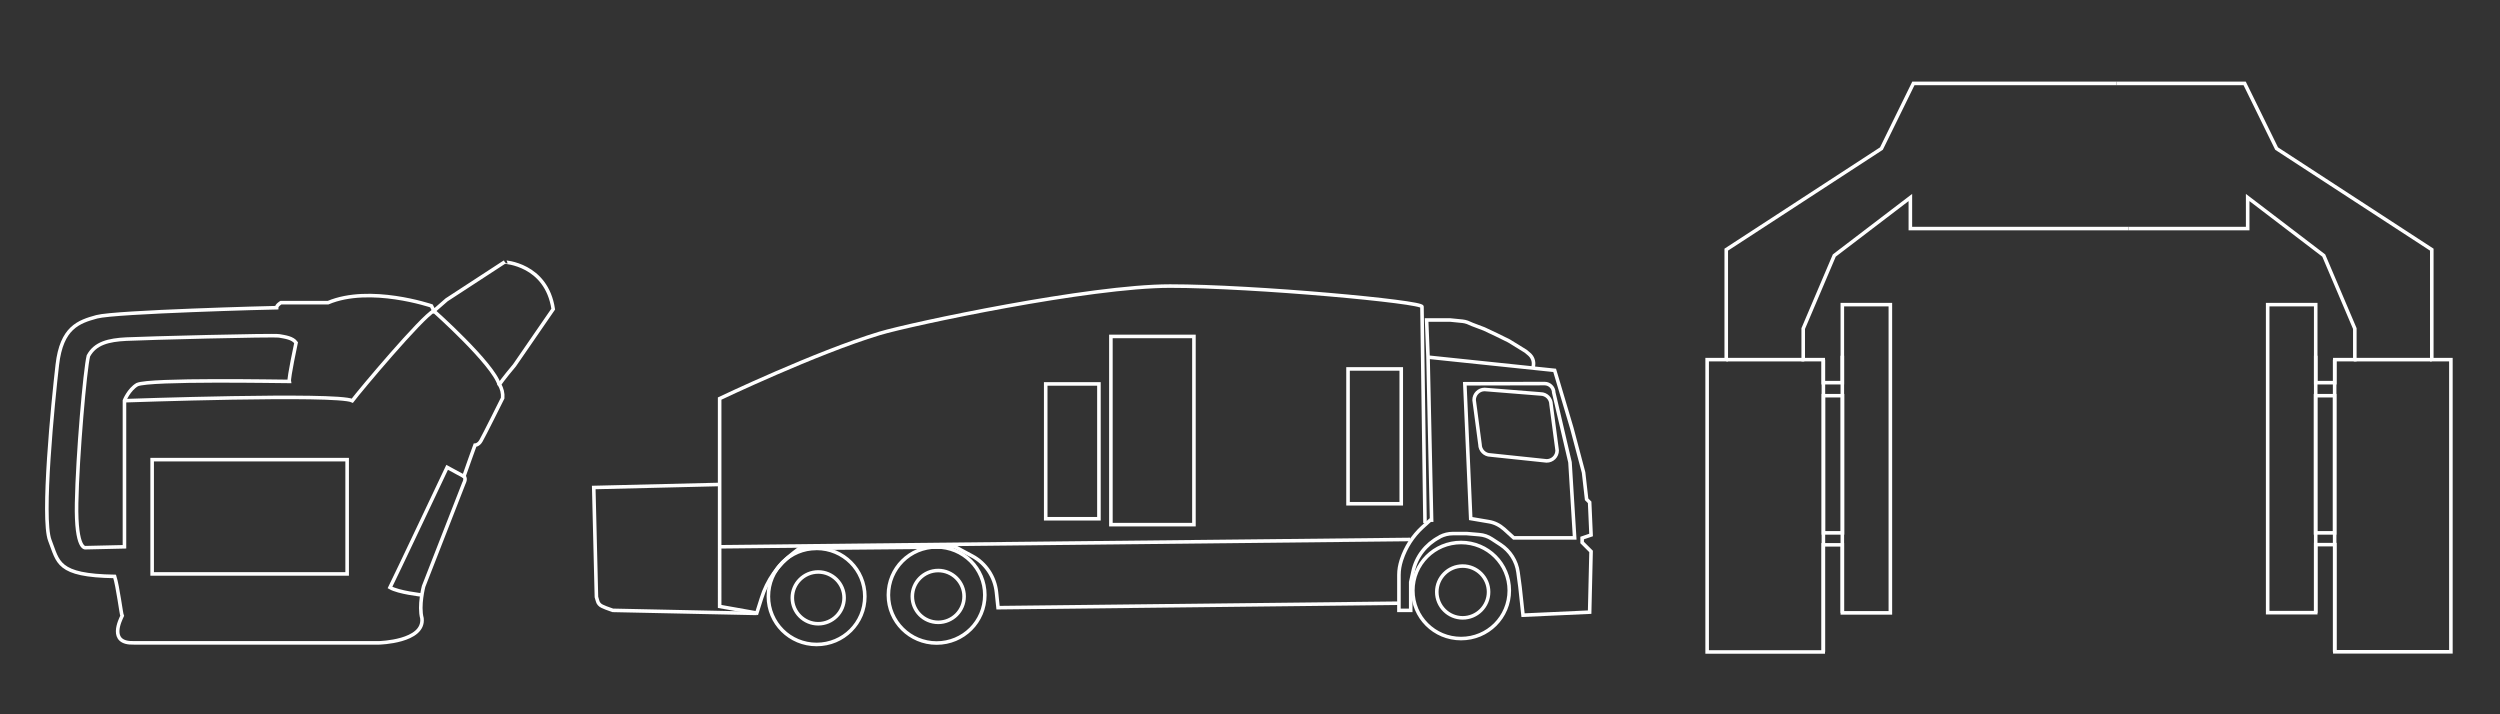<?xml version="1.0" encoding="utf-8"?>
<!-- Generator: Adobe Illustrator 22.0.1, SVG Export Plug-In . SVG Version: 6.00 Build 0)  -->
<svg version="1.1" id="Layer_1" xmlns="http://www.w3.org/2000/svg" xmlns:xlink="http://www.w3.org/1999/xlink" x="0px" y="0px"
	 viewBox="0 0 1400 400" style="enable-background:new 0 0 1400 400;" xml:space="preserve">
<rect x="0" y="0" width="1400" height="400" fill="#333333" stroke="none"/>
<style type="text/css">
	.st0{display:none;}
	.st1{display:inline;fill:#6D6D6D;}
	.st2{display:inline;}
	.st3{fill:#0270B8;}
	.st4{fill:none;stroke:#FFFFFF;stroke-width:0.5;}
	.st5{clip-path:url(#SVGID_2_);fill:none;stroke:#FFFFFF;stroke-width:0.5;}
	.st6{clip-path:url(#SVGID_4_);fill:none;stroke:#FFFFFF;stroke-width:0.5;}
	.st7{fill:#FFFFFF;}
	.st8{clip-path:url(#SVGID_6_);fill:none;stroke:#FFFFFF;stroke-width:0.5;}
	.st9{clip-path:url(#SVGID_8_);fill:none;stroke:#FFFFFF;stroke-width:0.5;}
	.st10{clip-path:url(#SVGID_10_);fill:none;stroke:#FFFFFF;stroke-width:0.5;}
	.st11{clip-path:url(#SVGID_12_);fill:none;stroke:#FFFFFF;stroke-width:0.5;}
	.st12{clip-path:url(#SVGID_14_);fill:none;stroke:#FFFFFF;stroke-width:0.5;}
	.st13{clip-path:url(#SVGID_16_);fill:none;stroke:#FFFFFF;stroke-width:0.5;}
	.st14{clip-path:url(#SVGID_18_);fill:none;stroke:#FFFFFF;stroke-width:0.5;}
	.st15{clip-path:url(#SVGID_20_);fill:none;stroke:#FFFFFF;stroke-width:0.5;stroke-miterlimit:10;}
	.st16{clip-path:url(#SVGID_22_);fill:none;stroke:#FFFFFF;stroke-width:0.568;}
	.st17{clip-path:url(#SVGID_24_);fill:none;stroke:#FFFFFF;stroke-width:1.135;stroke-miterlimit:10;}
	.st18{clip-path:url(#SVGID_26_);fill:none;stroke:#FFFFFF;stroke-width:0.568;}
	.st19{fill:none;stroke:#FFFFFF;stroke-width:0.284;}
	.st20{clip-path:url(#SVGID_28_);fill:none;stroke:#FFFFFF;stroke-width:0.568;}
	.st21{clip-path:url(#SVGID_30_);fill:none;stroke:#FFFFFF;stroke-width:1.135;stroke-miterlimit:10;}
	.st22{fill:none;stroke:#FFFFFF;stroke-width:0.568;}
	.st23{clip-path:url(#SVGID_32_);fill:none;stroke:#FFFFFF;stroke-width:0.568;}
	.st24{clip-path:url(#SVGID_34_);fill:none;stroke:#FFFFFF;stroke-width:1.135;stroke-miterlimit:10;}
	.st25{clip-path:url(#SVGID_36_);fill:none;stroke:#FFFFFF;stroke-width:0.568;}
	.st26{clip-path:url(#SVGID_38_);fill:none;stroke:#FFFFFF;stroke-width:1.135;stroke-miterlimit:10;}
	.st27{clip-path:url(#SVGID_40_);fill:none;stroke:#FFFFFF;stroke-width:0.568;}
	.st28{clip-path:url(#SVGID_42_);fill:none;stroke:#FFFFFF;stroke-width:0.425;}
	.st29{fill:none;stroke:#FFFFFF;stroke-width:0.85;stroke-miterlimit:10;}
	.st30{fill:none;stroke:#FFFFFF;stroke-width:0.425;}
	.st31{fill:none;stroke:#FFFFFF;stroke-width:0.212;}
	.st32{clip-path:url(#SVGID_44_);fill:none;stroke:#FFFFFF;stroke-width:0.425;}
	.st33{clip-path:url(#SVGID_46_);fill:none;stroke:#FFFFFF;stroke-width:0.85;stroke-miterlimit:10;}
	.st34{clip-path:url(#SVGID_48_);fill:none;stroke:#FFFFFF;stroke-width:0.425;}
	.st35{clip-path:url(#SVGID_50_);fill:none;stroke:#FFFFFF;stroke-width:0.425;}
	.st36{clip-path:url(#SVGID_52_);fill:none;stroke:#FFFFFF;stroke-width:0.425;}
	.st37{clip-path:url(#SVGID_54_);fill:none;stroke:#FFFFFF;stroke-width:0.85;stroke-miterlimit:10;}
	.st38{clip-path:url(#SVGID_56_);fill:none;stroke:#FFFFFF;stroke-width:0.425;}
	.st39{clip-path:url(#SVGID_58_);fill:none;stroke:#FFFFFF;stroke-width:0.574;}
	.st40{clip-path:url(#SVGID_60_);fill:none;stroke:#FFFFFF;stroke-width:0.287;}
	.st41{clip-path:url(#SVGID_62_);fill:none;stroke:#FFFFFF;stroke-width:0.574;}
	.st42{clip-path:url(#SVGID_64_);fill:none;stroke:#FFFFFF;stroke-width:0.287;}
	.st43{clip-path:url(#SVGID_66_);fill:none;stroke:#FFFFFF;stroke-width:0.574;}
	.st44{clip-path:url(#SVGID_68_);fill:none;stroke:#FFFFFF;stroke-width:0.287;}
	.st45{clip-path:url(#SVGID_70_);fill:none;stroke:#FFFFFF;stroke-width:0.574;}
	.st46{clip-path:url(#SVGID_72_);fill:none;stroke:#FFFFFF;stroke-width:0.287;}
	.st47{clip-path:url(#SVGID_74_);fill:none;stroke:#FFFFFF;stroke-width:0.574;}
	.st48{clip-path:url(#SVGID_76_);}
	.st49{clip-path:url(#SVGID_78_);fill:none;stroke:#FFFFFF;stroke-width:0.591;stroke-miterlimit:10;}
	.st50{fill:none;stroke:#FFFFFF;stroke-width:0.591;stroke-miterlimit:10;}
	.st51{clip-path:url(#SVGID_80_);}
	.st52{clip-path:url(#SVGID_82_);fill:none;stroke:#FFFFFF;stroke-width:0.591;stroke-miterlimit:10;}
	.st53{clip-path:url(#SVGID_84_);}
	.st54{clip-path:url(#SVGID_86_);fill:none;stroke:#FFFFFF;stroke-width:0.591;stroke-miterlimit:10;}
	.st55{clip-path:url(#SVGID_88_);}
	.st56{clip-path:url(#SVGID_90_);fill:none;stroke:#FFFFFF;stroke-width:0.591;stroke-miterlimit:10;}
	.st57{clip-path:url(#SVGID_92_);}
	.st58{clip-path:url(#SVGID_94_);fill:none;stroke:#FFFFFF;stroke-width:0.591;stroke-miterlimit:10;}
	.st59{clip-path:url(#SVGID_96_);}
	.st60{clip-path:url(#SVGID_98_);fill:none;stroke:#FFFFFF;stroke-width:0.591;stroke-miterlimit:10;}
	.st61{clip-path:url(#SVGID_100_);fill:none;stroke:#FFFFFF;stroke-width:0.407;stroke-miterlimit:10;}
	.st62{fill:none;stroke:#FFFFFF;stroke-width:0.407;stroke-linecap:round;stroke-miterlimit:10;}
	.st63{clip-path:url(#SVGID_102_);fill:none;stroke:#FFFFFF;stroke-width:0.407;stroke-miterlimit:10;}
	.st64{clip-path:url(#SVGID_104_);fill:none;stroke:#FFFFFF;stroke-width:0.407;stroke-linecap:round;stroke-miterlimit:10;}
	.st65{fill:none;stroke:#FFFFFF;stroke-width:0.407;stroke-miterlimit:10;}
	.st66{clip-path:url(#SVGID_106_);fill:none;stroke:#FFFFFF;stroke-width:0.407;stroke-miterlimit:10;}
	.st67{clip-path:url(#SVGID_108_);fill:none;stroke:#FFFFFF;stroke-width:0.963;stroke-miterlimit:10;}
	.st68{clip-path:url(#SVGID_110_);fill:none;stroke:#FFFFFF;stroke-width:0.481;stroke-miterlimit:10;}
	.st69{clip-path:url(#SVGID_112_);fill:none;stroke:#FFFFFF;stroke-width:0.963;stroke-miterlimit:10;}
	.st70{fill:none;stroke:#FFFFFF;stroke-width:0.481;stroke-miterlimit:10;}
	.st71{fill:none;stroke:#FFFFFF;stroke-width:0.963;stroke-miterlimit:10;}
	.st72{clip-path:url(#SVGID_114_);fill:none;stroke:#FFFFFF;stroke-width:0.481;stroke-miterlimit:10;}
	.st73{clip-path:url(#SVGID_116_);fill:none;stroke:#FFFFFF;stroke-width:0.535;stroke-miterlimit:10;}
	.st74{fill:none;stroke:#FFFFFF;stroke-width:0.268;stroke-miterlimit:10;}
	.st75{clip-path:url(#SVGID_118_);fill:none;stroke:#FFFFFF;stroke-width:0.535;stroke-miterlimit:10;}
	.st76{clip-path:url(#SVGID_120_);fill:none;stroke:#FFFFFF;stroke-width:0.268;stroke-miterlimit:10;}
	.st77{clip-path:url(#SVGID_122_);fill:none;stroke:#FFFFFF;stroke-width:0.535;stroke-miterlimit:10;}
	.st78{clip-path:url(#SVGID_124_);fill:none;stroke:#FFFFFF;stroke-width:0.268;stroke-miterlimit:10;}
	.st79{clip-path:url(#SVGID_126_);fill:none;stroke:#FFFFFF;stroke-width:0.435;stroke-miterlimit:10;}
	.st80{fill:none;stroke:#FFFFFF;stroke-width:0.435;stroke-miterlimit:10;}
	.st81{clip-path:url(#SVGID_128_);fill:none;stroke:#FFFFFF;stroke-width:0.435;stroke-miterlimit:10;}
	.st82{clip-path:url(#SVGID_130_);fill:none;stroke:#FFFFFF;stroke-width:0.435;stroke-miterlimit:10;}
	.st83{clip-path:url(#SVGID_132_);fill:none;stroke:#FFFFFF;stroke-width:0.5;stroke-miterlimit:10;}
	.st84{clip-path:url(#SVGID_134_);fill:none;stroke:#FFFFFF;stroke-width:0.5;stroke-miterlimit:10;}
	.st85{fill:none;stroke:#FFFFFF;stroke-width:0.693;stroke-miterlimit:10;}
	.st86{fill:none;stroke:#FFFFFF;stroke-width:0.551;}
	.st87{fill:none;stroke:#FFFFFF;stroke-width:0.276;}
	.st88{fill:none;stroke:#FFFFFF;stroke-width:0.693;stroke-linecap:round;stroke-miterlimit:10;}
	.st89{stroke:#FFFFFF;stroke-width:0.693;stroke-linecap:round;stroke-miterlimit:10;}
	.st90{clip-path:url(#SVGID_136_);}
	.st91{stroke:#FFFFFF;stroke-width:0.693;stroke-miterlimit:10;}
	.st92{clip-path:url(#SVGID_138_);}
	.st93{stroke:#FFFFFF;stroke-width:1.387;stroke-miterlimit:10;}
	.st94{fill:none;stroke:#FFFFFF;stroke-width:0.548;}
	.st95{fill:none;stroke:#FFFFFF;stroke-width:0.274;}
	.st96{fill:none;stroke:#FFFFFF;stroke-width:0.531;stroke-miterlimit:10;}
	.st97{fill:none;stroke:#FFFFFF;stroke-width:0.266;stroke-miterlimit:10;}
	.st98{stroke:#FFFFFF;stroke-width:0.698;stroke-linecap:round;stroke-miterlimit:10;}
	.st99{fill:none;stroke:#FFFFFF;stroke-width:0.698;stroke-miterlimit:10;}
	.st100{fill:none;stroke:#FFFFFF;stroke-width:0.698;stroke-linecap:round;stroke-miterlimit:10;}
	.st101{clip-path:url(#SVGID_140_);}
	.st102{stroke:#FFFFFF;stroke-width:0.698;stroke-miterlimit:10;}
	.st103{clip-path:url(#SVGID_142_);}
	.st104{stroke:#FFFFFF;stroke-width:1.395;stroke-miterlimit:10;}
	.st105{fill:none;stroke:#FFFFFF;stroke-width:0.547;}
	.st106{fill:none;stroke:#FFFFFF;stroke-width:0.274;}
	.st107{fill:none;stroke:#FFFFFF;stroke-width:0.531;stroke-miterlimit:10;}
	.st108{fill:none;stroke:#FFFFFF;stroke-width:0.266;stroke-miterlimit:10;}
	.st109{clip-path:url(#SVGID_144_);}
	.st110{clip-path:url(#SVGID_146_);}
	.st111{fill:none;stroke:#FFFFFF;stroke-width:2;stroke-miterlimit:10;}
</style>
<g id="Layer_1_2_" class="st0">
	<rect class="st1" width="1400" height="400"/>
	<g id="Layer_1_1_" class="st2">
		<rect x="-1" y="-1" class="st3" width="1399" height="399"/>
	</g>
	<g id="Layer_2_1_" class="st2">
		<polygon class="st4" points="374.9,166.7 374.9,166.7 374.9,332.7 593,332.7 593,166.7 		"/>
		<polygon class="st4" points="385.6,166.7 385.6,166.7 385.6,332.7 581.5,332.7 581.5,166.7 		"/>
		<polygon class="st4" points="374.6,166.9 374.6,166.9 374.6,177.8 385.2,177.8 385.2,166.9 		"/>
		<polygon class="st4" points="582,166.9 582,166.9 582,177.8 592.6,177.8 592.6,166.9 		"/>
		<g>
			<g>
				<g>
					<g>
						<g>
							<defs>
								<rect id="SVGID_1_" x="24" y="63.8" width="1349.6" height="274.2"/>
							</defs>
							<clipPath id="SVGID_2_">
								<use xlink:href="#SVGID_1_"  style="overflow:visible;"/>
							</clipPath>
							<path class="st5" d="M592.9,250.2L592.9,250.2v16.1h27c0,0,17.3-16.1,12.9-16.1L592.9,250.2L592.9,250.2z"/>
						</g>
					</g>
				</g>
			</g>
			<g>
				<g>
					<g>
						<g>
							<defs>
								<rect id="SVGID_3_" x="24" y="63.8" width="1349.6" height="274.2"/>
							</defs>
							<clipPath id="SVGID_4_">
								<use xlink:href="#SVGID_3_"  style="overflow:visible;"/>
							</clipPath>
							<path class="st6" d="M375,250.2L375,250.2v16.1h-27c0,0-17.3-16.1-12.9-16.1L375,250.2L375,250.2z"/>
						</g>
					</g>
				</g>
			</g>
		</g>
		<rect x="402.6" y="333.6" class="st7" width="12.1" height="4.1"/>
		<g>
			<g>
				<g>
					<g>
						<g>
							<defs>
								<rect id="SVGID_5_" x="24" y="63.8" width="1349.6" height="274.2"/>
							</defs>
							<clipPath id="SVGID_6_">
								<use xlink:href="#SVGID_5_"  style="overflow:visible;"/>
							</clipPath>
							<polygon class="st8" points="402.6,333.6 402.6,333.6 402.6,337.7 414.7,337.7 414.7,333.6 							"/>
						</g>
					</g>
				</g>
			</g>
		</g>
		<rect x="552.4" y="333.6" class="st7" width="12.1" height="4.1"/>
		<g>
			<g>
				<g>
					<g>
						<g>
							<defs>
								<rect id="SVGID_7_" x="24" y="63.8" width="1349.6" height="274.2"/>
							</defs>
							<clipPath id="SVGID_8_">
								<use xlink:href="#SVGID_7_"  style="overflow:visible;"/>
							</clipPath>
							<polygon class="st9" points="552.4,333.6 552.4,333.6 552.4,337.7 564.5,337.7 564.5,333.6 							"/>
						</g>
					</g>
				</g>
			</g>
		</g>
		<polygon class="st4" points="450.5,166.7 450.5,166.7 450.5,332.7 516.7,332.7 516.7,166.7 		"/>
		<polygon class="st4" points="802.9,118.8 802.9,118.8 802.9,331.3 919,331.3 919,118.8 		"/>
		<polygon class="st4" points="919.3,64 919.3,64 919.3,331.3 1144.4,331.3 1144.4,64 		"/>
		<g>
			<g>
				<g>
					<g>
						<g>
							<defs>
								<rect id="SVGID_9_" x="24" y="63.8" width="1349.6" height="274.2"/>
							</defs>
							<clipPath id="SVGID_10_">
								<use xlink:href="#SVGID_9_"  style="overflow:visible;"/>
							</clipPath>
							<polygon class="st10" points="1144.7,309.3 1144.7,309.3 1144.7,331.3 1373.4,331.3 1373.4,309.3 							"/>
						</g>
					</g>
				</g>
			</g>
		</g>
		<polygon class="st4" points="690.3,309.3 690.3,309.3 690.3,331.3 919,331.3 919,309.3 		"/>
		<polygon class="st7" points="919.5,331.8 919.5,331.8 919.5,336.8 929.8,336.8 929.8,331.8 		"/>
		<polygon class="st4" points="919.5,331.8 919.5,331.8 919.5,336.8 929.8,336.8 929.8,331.8 		"/>
		<polygon class="st7" points="803.2,331.8 803.2,331.8 803.2,336.8 813.5,336.8 813.5,331.8 		"/>
		<polygon class="st4" points="803.2,331.8 803.2,331.8 803.2,336.8 813.5,336.8 813.5,331.8 		"/>
		<polygon class="st7" points="1133.9,331.8 1133.9,331.8 1133.9,336.8 1144.2,336.8 1144.2,331.8 		"/>
		<polygon class="st4" points="1133.9,331.8 1133.9,331.8 1133.9,336.8 1144.2,336.8 1144.2,331.8 		"/>
		<polygon class="st7" points="1250.4,331.8 1250.4,331.8 1250.4,336.8 1260.7,336.8 1260.7,331.8 		"/>
		<polygon class="st4" points="1250.4,331.8 1250.4,331.8 1250.4,336.8 1260.7,336.8 1260.7,331.8 		"/>
		<polygon class="st4" points="965.9,64 965.9,64 965.9,331.3 1097.8,331.3 1097.8,64 		"/>
		<polygon class="st4" points="1144.7,118.8 1144.7,118.8 1144.7,331.3 1260.8,331.3 1260.8,118.8 		"/>
		<polygon class="st4" points="65.7,164.1 65.7,164.1 65.7,332.7 222.5,332.7 222.5,164.1 		"/>
		<polygon class="st4" points="76.7,164.1 76.7,164.1 76.7,332.7 211.5,332.7 211.5,164.1 		"/>
		<polygon class="st4" points="66.2,164.3 66.2,164.3 66.2,175.3 76.9,175.3 76.9,164.3 		"/>
		<polygon class="st4" points="211.3,164.3 211.3,164.3 211.3,175.3 222,175.3 222,164.3 		"/>
		<g>
			<g>
				<g>
					<g>
						<g>
							<defs>
								<rect id="SVGID_11_" x="24" y="63.8" width="1349.6" height="274.2"/>
							</defs>
							<clipPath id="SVGID_12_">
								<use xlink:href="#SVGID_11_"  style="overflow:visible;"/>
							</clipPath>
							<path class="st11" d="M222.7,248.8L222.7,248.8v16.4h27.4c0,0,17.6-16.4,13.1-16.4L222.7,248.8L222.7,248.8z"/>
						</g>
					</g>
				</g>
			</g>
			<g>
				<g>
					<g>
						<g>
							<defs>
								<rect id="SVGID_13_" x="24" y="63.8" width="1349.6" height="274.2"/>
							</defs>
							<clipPath id="SVGID_14_">
								<use xlink:href="#SVGID_13_"  style="overflow:visible;"/>
							</clipPath>
							<path class="st12" d="M65.5,248.8L65.5,248.8v16.4H38.1c0,0-17.6-16.4-13.1-16.4L65.5,248.8L65.5,248.8z"/>
						</g>
					</g>
				</g>
			</g>
		</g>
		<rect x="77.6" y="333.6" class="st7" width="12.3" height="4.1"/>
		<g>
			<g>
				<g>
					<g>
						<g>
							<defs>
								<rect id="SVGID_15_" x="24" y="63.8" width="1349.6" height="274.2"/>
							</defs>
							<clipPath id="SVGID_16_">
								<use xlink:href="#SVGID_15_"  style="overflow:visible;"/>
							</clipPath>
							<polygon class="st13" points="77.6,333.6 77.6,333.6 77.6,337.7 89.9,337.7 89.9,333.6 							"/>
						</g>
					</g>
				</g>
			</g>
		</g>
		<rect x="198.3" y="333.6" class="st7" width="12.3" height="4.1"/>
		<g>
			<g>
				<g>
					<g>
						<g>
							<defs>
								<rect id="SVGID_17_" x="24" y="63.8" width="1349.6" height="274.2"/>
							</defs>
							<clipPath id="SVGID_18_">
								<use xlink:href="#SVGID_17_"  style="overflow:visible;"/>
							</clipPath>
							<polygon class="st14" points="198.3,333.6 198.3,333.6 198.3,337.7 210.6,337.7 210.6,333.6 							"/>
						</g>
					</g>
				</g>
			</g>
		</g>
	</g>
	<g id="Layer_3" class="st2">
		<g>
			<g>
				<g>
					<g>
						<g>
							<defs>
								<rect id="SVGID_19_" x="328" y="29.5" width="732.9" height="343.5"/>
							</defs>
							<clipPath id="SVGID_20_">
								<use xlink:href="#SVGID_19_"  style="overflow:visible;"/>
							</clipPath>
							<path class="st15" d="M365.3,235.8h-29c0,0-8,0-8,8s6,10,6,10l5,7h26 M1023.7,235.8h29c0,0,8,0,8,8s-6,10-6,10l-5,7h-26
								 M1018.9,89.7l-3.7,4.5 M1017.7,100.8h6 M1007.7,86.8v6 M829.7,92.8c-3,0-9,0-9,7 M920.7,92.8v257 M829.7,92.8h18h161
								c3,0,9,0,9,7v240c0,5,0,10-7,10h-15h-75h-86h-4c0,0-10,0-10-14v-236 M831.7,86.8c-12,0-17,5-17,13v7 M831.7,86.8h175
								c12,0,17,5,17,13v128v112c0,10-3,16-14,16h-6 M801.7,355.8h202v17h-202c0,0-1-267,0-266h13v249 M370,89.7l3.7,4.5
								 M371.3,100.8h-6 M381.3,86.8v6 M559.3,92.8c3,0,9,0,9,7 M468.3,92.8v257 M559.3,92.8h-18h-161c-3,0-9,0-9,7v240
								c0,5,0,10,7,10h15h75h86h4c0,0,10,0,10-14v-236 M557.3,86.8c12,0,17,5,17,13v7 M557.3,86.8h-175c-12,0-17,5-17,13v128v112
								c0,10,3,16,14,16h6 M587.3,355.8h-202v17h202v-266h-13v249 M587.3,355.8v17h214v-17 M694.3,349.8h90c0,0,11,0,11-10v-74v-221
								c0,0,0-9-11-9 M587.3,45.8c0-16,16-16,16-16h182c0,0,16,0,16,16v62v162v84v2h-214v-26v-94v-86v-40V45.8z M694.3,35.8v197v117
								h-90c0,0-11,0-11-10v-74v-221c0,0,0-9,11-9h180"/>
						</g>
					</g>
				</g>
			</g>
		</g>
	</g>
	<g id="Layer_4" class="st2">
		<g>
			<g>
				<g>
					<g>
						<g>
							<defs>
								<rect id="SVGID_21_" x="121" y="20.4" width="1147" height="354.6"/>
							</defs>
							<clipPath id="SVGID_22_">
								<use xlink:href="#SVGID_21_"  style="overflow:visible;"/>
							</clipPath>
							<path class="st16" d="M131.1,374.7L131.1,374.7v-12.3h-9.4v12.3H131.1z M121.6,34.7L121.6,34.7v328h9.6v-328L121.6,34.7
								L121.6,34.7z"/>
						</g>
					</g>
				</g>
			</g>
			<g>
				<g>
					<g>
						<g>
							<defs>
								<rect id="SVGID_23_" x="121" y="20.4" width="1147" height="354.6"/>
							</defs>
							<clipPath id="SVGID_24_">
								<use xlink:href="#SVGID_23_"  style="overflow:visible;"/>
							</clipPath>
							<rect x="121.6" y="21.7" class="st17" width="9.6" height="12.3"/>
						</g>
					</g>
				</g>
			</g>
			<g>
				<g>
					<g>
						<g>
							<defs>
								<rect id="SVGID_25_" x="121" y="20.4" width="1147" height="354.6"/>
							</defs>
							<clipPath id="SVGID_26_">
								<use xlink:href="#SVGID_25_"  style="overflow:visible;"/>
							</clipPath>
							<path class="st18" d="M131.3,25.9L131.3,25.9v24.9h110.1V25.9H131.3z M131.1,34.6L131.1,34.6v-13h-9.6v13H131.1z"/>
						</g>
					</g>
				</g>
			</g>
		</g>
		<path class="st19" d="M131.3,30.2L131.3,30.2v4.3h110.1v-4.3H131.3z M131.3,45.5L131.3,45.5v1.8h110.1v-1.8H131.3z"/>
		<g>
			<g>
				<g>
					<g>
						<g>
							<defs>
								<rect id="SVGID_27_" x="121" y="20.4" width="1147" height="354.6"/>
							</defs>
							<clipPath id="SVGID_28_">
								<use xlink:href="#SVGID_27_"  style="overflow:visible;"/>
							</clipPath>
							<path class="st20" d="M250.8,374.1L250.8,374.1v-12.3h-9.4v12.3H250.8z M241.4,34.1L241.4,34.1v328h9.6v-328
								C251,34.1,241.4,34.1,241.4,34.1z"/>
						</g>
					</g>
				</g>
			</g>
			<g>
				<g>
					<g>
						<g>
							<defs>
								<rect id="SVGID_29_" x="121" y="20.4" width="1147" height="354.6"/>
							</defs>
							<clipPath id="SVGID_30_">
								<use xlink:href="#SVGID_29_"  style="overflow:visible;"/>
							</clipPath>
							<rect x="241.4" y="21" class="st21" width="9.6" height="12.3"/>
						</g>
					</g>
				</g>
			</g>
		</g>
		<polygon class="st22" points="251,33.9 251,33.9 251,21 241.4,21 241.4,33.9 		"/>
		<g>
			<g>
				<g>
					<g>
						<g>
							<defs>
								<rect id="SVGID_31_" x="121" y="20.4" width="1147" height="354.6"/>
							</defs>
							<clipPath id="SVGID_32_">
								<use xlink:href="#SVGID_31_"  style="overflow:visible;"/>
							</clipPath>
							<path class="st23" d="M1147.6,374.7L1147.6,374.7v-12.3h-9.4v12.3H1147.6z M1138,34.7L1138,34.7v328h9.6v-328L1138,34.7
								L1138,34.7z"/>
						</g>
					</g>
				</g>
			</g>
			<g>
				<g>
					<g>
						<g>
							<defs>
								<rect id="SVGID_33_" x="121" y="20.4" width="1147" height="354.6"/>
							</defs>
							<clipPath id="SVGID_34_">
								<use xlink:href="#SVGID_33_"  style="overflow:visible;"/>
							</clipPath>
							<rect x="1138" y="21.7" class="st24" width="9.6" height="12.3"/>
						</g>
					</g>
				</g>
			</g>
		</g>
		<path class="st22" d="M1147.7,25.9L1147.7,25.9v24.9h110.1V25.9H1147.7z M1147.6,34.6L1147.6,34.6v-13h-9.6v13H1147.6z"/>
		<path class="st19" d="M1147.7,30.2L1147.7,30.2v4.3h110.1v-4.3H1147.7z M1147.7,45.5L1147.7,45.5v1.8h110.1v-1.8H1147.7z"/>
		<g>
			<g>
				<g>
					<g>
						<g>
							<defs>
								<rect id="SVGID_35_" x="121" y="20.4" width="1147" height="354.6"/>
							</defs>
							<clipPath id="SVGID_36_">
								<use xlink:href="#SVGID_35_"  style="overflow:visible;"/>
							</clipPath>
							<path class="st25" d="M1267.3,374.1L1267.3,374.1v-12.3h-9.4v12.3H1267.3z M1257.9,34.1L1257.9,34.1v328h9.6v-328
								C1267.5,34.1,1257.9,34.1,1257.9,34.1z"/>
						</g>
					</g>
				</g>
			</g>
			<g>
				<g>
					<g>
						<g>
							<defs>
								<rect id="SVGID_37_" x="121" y="20.4" width="1147" height="354.6"/>
							</defs>
							<clipPath id="SVGID_38_">
								<use xlink:href="#SVGID_37_"  style="overflow:visible;"/>
							</clipPath>
							<rect x="1257.9" y="21" class="st26" width="9.6" height="12.3"/>
						</g>
					</g>
				</g>
			</g>
			<g>
				<g>
					<g>
						<g>
							<defs>
								<rect id="SVGID_39_" x="121" y="20.4" width="1147" height="354.6"/>
							</defs>
							<clipPath id="SVGID_40_">
								<use xlink:href="#SVGID_39_"  style="overflow:visible;"/>
							</clipPath>
							<polygon class="st27" points="1267.4,33.9 1267.4,33.9 1267.4,21 1257.9,21 1257.9,33.9 							"/>
						</g>
					</g>
				</g>
			</g>
			<g>
				<g>
					<g>
						<g>
							<defs>
								<rect id="SVGID_41_" x="121" y="20.4" width="1147" height="354.6"/>
							</defs>
							<clipPath id="SVGID_42_">
								<use xlink:href="#SVGID_41_"  style="overflow:visible;"/>
							</clipPath>
							<path class="st28" d="M468,374.8L468,374.8v-12.4h-9.5v12.4H468z M458.3,34.6L458.3,34.6v328.2h9.7V34.6H458.3z"/>
						</g>
					</g>
				</g>
			</g>
		</g>
		<rect x="458.3" y="21.6" class="st29" width="9.6" height="12.4"/>
		<path class="st30" d="M468,25.7L468,25.7v25h110.3v-25H468z M467.8,34.5L467.8,34.5v-13h-9.6v13H467.8z"/>
		<polygon class="st31" points="468,25.7 468,25.7 468,34.3 578.2,34.3 578.2,25.7 		"/>
		<g>
			<g>
				<g>
					<g>
						<g>
							<defs>
								<rect id="SVGID_43_" x="121" y="20.4" width="1147" height="354.6"/>
							</defs>
							<clipPath id="SVGID_44_">
								<use xlink:href="#SVGID_43_"  style="overflow:visible;"/>
							</clipPath>
							<path class="st32" d="M587.7,374.2L587.7,374.2v-12.4h-9.5v12.4H587.7z M578.1,33.9L578.1,33.9v328.2h9.7V33.9H578.1z"/>
						</g>
					</g>
				</g>
			</g>
			<g>
				<g>
					<g>
						<g>
							<defs>
								<rect id="SVGID_45_" x="121" y="20.4" width="1147" height="354.6"/>
							</defs>
							<clipPath id="SVGID_46_">
								<use xlink:href="#SVGID_45_"  style="overflow:visible;"/>
							</clipPath>
							<rect x="578.2" y="20.9" class="st33" width="9.6" height="12.4"/>
						</g>
					</g>
				</g>
			</g>
			<g>
				<g>
					<g>
						<g>
							<defs>
								<rect id="SVGID_47_" x="121" y="20.4" width="1147" height="354.6"/>
							</defs>
							<clipPath id="SVGID_48_">
								<use xlink:href="#SVGID_47_"  style="overflow:visible;"/>
							</clipPath>
							<path class="st34" d="M458.3,31.1H456 M458.3,28.8H456 M456,34.5L456,34.5v-9.1c-1.5,0-2.7,1.2-2.7,2.7v3.7
								C453.3,33.3,454.5,34.5,456,34.5z M458.3,47.1H456 M458.3,44.8H456 M456,50.5L456,50.5v-9.1c-1.5,0-2.7,1.2-2.7,2.7v3.7
								C453.3,49.3,454.5,50.5,456,50.5z M587.9,44.8h2.3 M587.9,47.1h2.3 M590.1,41.4L590.1,41.4v9.1c1.5,0,2.7-1.2,2.7-2.7v-3.7
								C592.9,42.6,591.6,41.4,590.1,41.4z M587.9,28.8h2.3 M587.9,31.1h2.3 M590.1,25.4L590.1,25.4v9.1c1.5,0,2.7-1.2,2.7-2.7v-3.7
								C592.9,26.6,591.6,25.4,590.1,25.4z M587.8,33.9L587.8,33.9v-13h-9.6v13H587.8z"/>
						</g>
					</g>
				</g>
			</g>
			<g>
				<g>
					<g>
						<g>
							<defs>
								<rect id="SVGID_49_" x="121" y="20.4" width="1147" height="354.6"/>
							</defs>
							<clipPath id="SVGID_50_">
								<use xlink:href="#SVGID_49_"  style="overflow:visible;"/>
							</clipPath>
							<path class="st35" d="M843.6,374.8L843.6,374.8v-12.4H834v12.4H843.6z M833.9,34.6L833.9,34.6v328.2h9.7V34.6H833.9z"/>
						</g>
					</g>
				</g>
			</g>
		</g>
		<rect x="833.9" y="21.6" class="st29" width="9.6" height="12.4"/>
		<path class="st30" d="M843.6,25.7L843.6,25.7v25h110.3v-25H843.6z M843.4,34.5L843.4,34.5v-13h-9.6v13H843.4z"/>
		<polygon class="st31" points="843.6,25.7 843.6,25.7 843.6,34.3 953.9,34.3 953.9,25.7 		"/>
		<g>
			<g>
				<g>
					<g>
						<g>
							<defs>
								<rect id="SVGID_51_" x="121" y="20.4" width="1147" height="354.6"/>
							</defs>
							<clipPath id="SVGID_52_">
								<use xlink:href="#SVGID_51_"  style="overflow:visible;"/>
							</clipPath>
							<path class="st36" d="M963.3,374.2L963.3,374.2v-12.4h-9.5v12.4H963.3z M953.7,33.9L953.7,33.9v328.2h9.7V33.9H953.7z"/>
						</g>
					</g>
				</g>
			</g>
			<g>
				<g>
					<g>
						<g>
							<defs>
								<rect id="SVGID_53_" x="121" y="20.4" width="1147" height="354.6"/>
							</defs>
							<clipPath id="SVGID_54_">
								<use xlink:href="#SVGID_53_"  style="overflow:visible;"/>
							</clipPath>
							<rect x="953.8" y="20.9" class="st37" width="9.6" height="12.4"/>
						</g>
					</g>
				</g>
			</g>
			<g>
				<g>
					<g>
						<g>
							<defs>
								<rect id="SVGID_55_" x="121" y="20.4" width="1147" height="354.6"/>
							</defs>
							<clipPath id="SVGID_56_">
								<use xlink:href="#SVGID_55_"  style="overflow:visible;"/>
							</clipPath>
							<path class="st38" d="M833.9,31.1h-2.3 M833.9,28.8h-2.3 M831.6,34.5L831.6,34.5v-9.1c-1.5,0-2.7,1.2-2.7,2.7v3.7
								C828.9,33.3,830.1,34.5,831.6,34.5z M833.9,47.1h-2.3 M833.9,44.8h-2.3 M831.6,50.5L831.6,50.5v-9.1c-1.5,0-2.7,1.2-2.7,2.7
								v3.7C828.9,49.3,830.1,50.5,831.6,50.5z M963.5,44.8h2.3 M963.5,47.1h2.3 M965.7,41.4L965.7,41.4v9.1c1.5,0,2.7-1.2,2.7-2.7
								v-3.7C968.5,42.6,967.2,41.4,965.7,41.4z M963.5,28.8h2.3 M963.5,31.1h2.3 M965.7,25.4L965.7,25.4v9.1c1.5,0,2.7-1.2,2.7-2.7
								v-3.7C968.5,26.6,967.2,25.4,965.7,25.4z M963.4,33.9L963.4,33.9v-13h-9.6v13H963.4z"/>
						</g>
					</g>
				</g>
			</g>
		</g>
	</g>
	<g id="Layer_5" class="st2">
		<g>
			<g>
				<g>
					<g>
						<g>
							<defs>
								<rect id="SVGID_57_" x="276" y="28.4" width="808.7" height="347.6"/>
							</defs>
							<clipPath id="SVGID_58_">
								<use xlink:href="#SVGID_57_"  style="overflow:visible;"/>
							</clipPath>
							<path class="st39" d="M608.4,365.8V34.3h-2 M596.7,34.3h-5.9v4.2 M608.4,375.7h9.5l-9.5-10.2"/>
						</g>
					</g>
				</g>
			</g>
			<g>
				<g>
					<g>
						<g>
							<defs>
								<rect id="SVGID_59_" x="276" y="28.4" width="808.7" height="347.6"/>
							</defs>
							<clipPath id="SVGID_60_">
								<use xlink:href="#SVGID_59_"  style="overflow:visible;"/>
							</clipPath>
							<line class="st40" x1="608.2" y1="375.9" x2="608.2" y2="365.6"/>
						</g>
					</g>
				</g>
			</g>
			<g>
				<g>
					<g>
						<g>
							<defs>
								<rect id="SVGID_61_" x="276" y="28.4" width="808.7" height="347.6"/>
							</defs>
							<clipPath id="SVGID_62_">
								<use xlink:href="#SVGID_61_"  style="overflow:visible;"/>
							</clipPath>
							<path class="st41" d="M597.9,28.7l-1.2,1.1v11.9h9.7V29.5l-1.3-0.9h-7.2V28.7z M590.8,375.7h17.6"/>
						</g>
					</g>
				</g>
			</g>
			<g>
				<g>
					<g>
						<g>
							<defs>
								<rect id="SVGID_63_" x="276" y="28.4" width="808.7" height="347.6"/>
							</defs>
							<clipPath id="SVGID_64_">
								<use xlink:href="#SVGID_63_"  style="overflow:visible;"/>
							</clipPath>
							<line class="st42" x1="590.8" y1="375.7" x2="590.8" y2="38.3"/>
						</g>
					</g>
				</g>
			</g>
			<g>
				<g>
					<g>
						<g>
							<defs>
								<rect id="SVGID_65_" x="276" y="28.4" width="808.7" height="347.6"/>
							</defs>
							<clipPath id="SVGID_66_">
								<use xlink:href="#SVGID_65_"  style="overflow:visible;"/>
							</clipPath>
							<path class="st43" d="M285.8,365.8V34.3h2 M297.4,34.3h5.9v4.2 M285.8,375.7h-9.5l9.5-10.2 M598.3,30.4L598.3,30.4V33h6.4
								v-2.7h-6.4V30.4z M590.8,38.3l-5.3,0.2v1.7v101.5v3.8h1.2v5.3l-1.2,0.1v3.6v101.7v3.1l1.2,0.1v5.4l-1.2,0.1v3.5v107.4h5.3"/>
						</g>
					</g>
				</g>
			</g>
			<g>
				<g>
					<g>
						<g>
							<defs>
								<rect id="SVGID_67_" x="276" y="28.4" width="808.7" height="347.6"/>
							</defs>
							<clipPath id="SVGID_68_">
								<use xlink:href="#SVGID_67_"  style="overflow:visible;"/>
							</clipPath>
							<line class="st44" x1="285.9" y1="375.9" x2="285.9" y2="365.6"/>
						</g>
					</g>
				</g>
			</g>
			<g>
				<g>
					<g>
						<g>
							<defs>
								<rect id="SVGID_69_" x="276" y="28.4" width="808.7" height="347.6"/>
							</defs>
							<clipPath id="SVGID_70_">
								<use xlink:href="#SVGID_69_"  style="overflow:visible;"/>
							</clipPath>
							<path class="st45" d="M296.3,28.7l1.2,1.1v11.9h-9.7V29.5l1.3-0.9h7.2V28.7z M303.4,375.7h-17.6"/>
						</g>
					</g>
				</g>
			</g>
			<g>
				<g>
					<g>
						<g>
							<defs>
								<rect id="SVGID_71_" x="276" y="28.4" width="808.7" height="347.6"/>
							</defs>
							<clipPath id="SVGID_72_">
								<use xlink:href="#SVGID_71_"  style="overflow:visible;"/>
							</clipPath>
							<line class="st46" x1="303.4" y1="375.7" x2="303.4" y2="38.3"/>
						</g>
					</g>
				</g>
			</g>
			<g>
				<g>
					<g>
						<g>
							<defs>
								<rect id="SVGID_73_" x="276" y="28.4" width="808.7" height="347.6"/>
							</defs>
							<clipPath id="SVGID_74_">
								<use xlink:href="#SVGID_73_"  style="overflow:visible;"/>
							</clipPath>
							<path class="st47" d="M295.8,30.4L295.8,30.4V33h-6.5v-2.7h6.5V30.4z M303.4,38.3l5.3,0.2v1.7v101.5v3.8h-1.2v5.3l1.2,0.1
								v3.6v101.7v3.1l-1.2,0.1v5.4l1.2,0.1v3.5v107.4h-5.3"/>
						</g>
					</g>
				</g>
			</g>
			<g>
				<g>
					<g>
						<g>
							<defs>
								<rect id="SVGID_75_" x="276" y="28.4" width="808.7" height="347.6"/>
							</defs>
							<clipPath id="SVGID_76_">
								<use xlink:href="#SVGID_75_"  style="overflow:visible;"/>
							</clipPath>
							<path class="st48" d="M1052.9,107.5H940.3c-3,0-5.4,2.3-5.4,5.1v22.5c0,2.8,2.4,5.1,5.4,5.1h112.6c3,0,5.4-2.3,5.4-5.1v-22.5
								C1058.3,109.8,1055.9,107.5,1052.9,107.5 M940.3,139.7c-2.7,0-4.9-2-4.9-4.6v-22.5c0-2.5,2.2-4.6,4.9-4.6h112.6
								c2.7,0,4.8,2,4.8,4.6v22.5c0,2.5-2.2,4.6-4.8,4.6H940.3z"/>
						</g>
					</g>
				</g>
			</g>
			<g>
				<g>
					<g>
						<g>
							<defs>
								<rect id="SVGID_77_" x="276" y="28.4" width="808.7" height="347.6"/>
							</defs>
							<clipPath id="SVGID_78_">
								<use xlink:href="#SVGID_77_"  style="overflow:visible;"/>
							</clipPath>
							<path class="st49" d="M1052.9,107.5H940.3c-3,0-5.4,2.3-5.4,5.1v22.5c0,2.8,2.4,5.1,5.4,5.1h112.6c3,0,5.4-2.3,5.4-5.1v-22.5
								C1058.3,109.8,1055.9,107.5,1052.9,107.5 M940.3,139.7c-2.7,0-4.9-2-4.9-4.6v-22.5c0-2.5,2.2-4.6,4.9-4.6h112.6
								c2.7,0,4.8,2,4.8,4.6v22.5c0,2.5-2.2,4.6-4.8,4.6H940.3z"/>
						</g>
					</g>
				</g>
			</g>
		</g>
		<path d="M1006.3,150.8h-19.5v167.1h19.5V150.8z M987.4,151.3h18.3v166h-18.3V151.3z"/>
		<path class="st50" d="M1006.3,150.8h-19.5v167.1h19.5V150.8z M987.4,151.3h18.3v166h-18.3V151.3z"/>
		<g>
			<g>
				<g>
					<g>
						<g>
							<defs>
								<rect id="SVGID_79_" x="907.7" y="76.7" width="176.7" height="251"/>
							</defs>
							<clipPath id="SVGID_80_">
								<use xlink:href="#SVGID_79_"  style="overflow:visible;"/>
							</clipPath>
							<path class="st51" d="M1080.1,76.7h-167c-3,0-5.4,2.3-5.4,5.1v241.3c0,2.8,2.4,5.1,5.4,5.1h167c3,0,5.4-2.3,5.4-5.1V81.8
								C1085.5,79,1083.1,76.7,1080.1,76.7 M913.1,327.6c-2.7,0-4.8-2-4.8-4.6V81.8c0-2.5,2.2-4.6,4.8-4.6h167c2.7,0,4.8,2,4.8,4.6
								v241.3c0,2.5-2.2,4.6-4.8,4.6h-167V327.6z"/>
						</g>
					</g>
				</g>
			</g>
		</g>
		<g>
			<g>
				<g>
					<g>
						<g>
							<defs>
								<rect id="SVGID_81_" x="276" y="28.4" width="808.7" height="347.6"/>
							</defs>
							<clipPath id="SVGID_82_">
								<use xlink:href="#SVGID_81_"  style="overflow:visible;"/>
							</clipPath>
							<rect x="907.7" y="76.7" class="st52" width="176.7" height="251"/>
						</g>
					</g>
				</g>
			</g>
			<g>
				<g>
					<g>
						<g>
							<defs>
								<rect id="SVGID_83_" x="276" y="28.4" width="808.7" height="347.6"/>
							</defs>
							<clipPath id="SVGID_84_">
								<use xlink:href="#SVGID_83_"  style="overflow:visible;"/>
							</clipPath>
							<path class="st53" d="M946.5,206.5h-15.7c-3,0-5.4,2.3-5.4,5.1v14.8c0,2.8,2.4,5.1,5.4,5.1h15.7c3,0,5.4-2.3,5.4-5.1v-14.8
								C952,208.8,949.5,206.5,946.5,206.5 M930.8,230.9c-2.7,0-4.9-2-4.9-4.6v-14.8c0-2.5,2.2-4.6,4.9-4.6h15.7
								c2.7,0,4.8,2,4.8,4.6v14.8c0,2.5-2.2,4.6-4.8,4.6H930.8z"/>
						</g>
					</g>
				</g>
			</g>
			<g>
				<g>
					<g>
						<g>
							<defs>
								<rect id="SVGID_85_" x="276" y="28.4" width="808.7" height="347.6"/>
							</defs>
							<clipPath id="SVGID_86_">
								<use xlink:href="#SVGID_85_"  style="overflow:visible;"/>
							</clipPath>
							<path class="st54" d="M946.5,206.5h-15.7c-3,0-5.4,2.3-5.4,5.1v14.8c0,2.8,2.4,5.1,5.4,5.1h15.7c3,0,5.4-2.3,5.4-5.1v-14.8
								C952,208.8,949.5,206.5,946.5,206.5 M930.8,230.9c-2.7,0-4.9-2-4.9-4.6v-14.8c0-2.5,2.2-4.6,4.9-4.6h15.7
								c2.7,0,4.8,2,4.8,4.6v14.8c0,2.5-2.2,4.6-4.8,4.6H930.8z"/>
						</g>
					</g>
				</g>
			</g>
			<g>
				<g>
					<g>
						<g>
							<defs>
								<rect id="SVGID_87_" x="276" y="28.4" width="808.7" height="347.6"/>
							</defs>
							<clipPath id="SVGID_88_">
								<use xlink:href="#SVGID_87_"  style="overflow:visible;"/>
							</clipPath>
							<path class="st55" d="M946.5,243.1h-15.7c-3,0-5.4,2.3-5.4,5.1V263c0,2.8,2.4,5.1,5.4,5.1h15.7c3,0,5.4-2.3,5.4-5.1v-14.8
								C952,245.4,949.5,243.1,946.5,243.1 M930.8,267.6c-2.7,0-4.9-2-4.9-4.6v-14.8c0-2.5,2.2-4.6,4.9-4.6h15.7
								c2.7,0,4.8,2,4.8,4.6V263c0,2.5-2.2,4.6-4.8,4.6H930.8z"/>
						</g>
					</g>
				</g>
			</g>
			<g>
				<g>
					<g>
						<g>
							<defs>
								<rect id="SVGID_89_" x="276" y="28.4" width="808.7" height="347.6"/>
							</defs>
							<clipPath id="SVGID_90_">
								<use xlink:href="#SVGID_89_"  style="overflow:visible;"/>
							</clipPath>
							<path class="st56" d="M946.5,243.1h-15.7c-3,0-5.4,2.3-5.4,5.1V263c0,2.8,2.4,5.1,5.4,5.1h15.7c3,0,5.4-2.3,5.4-5.1v-14.8
								C952,245.4,949.5,243.1,946.5,243.1 M930.8,267.6c-2.7,0-4.9-2-4.9-4.6v-14.8c0-2.5,2.2-4.6,4.9-4.6h15.7
								c2.7,0,4.8,2,4.8,4.6V263c0,2.5-2.2,4.6-4.8,4.6H930.8z"/>
						</g>
					</g>
				</g>
			</g>
			<g>
				<g>
					<g>
						<g>
							<defs>
								<rect id="SVGID_91_" x="276" y="28.4" width="808.7" height="347.6"/>
							</defs>
							<clipPath id="SVGID_92_">
								<use xlink:href="#SVGID_91_"  style="overflow:visible;"/>
							</clipPath>
							<path class="st57" d="M1062.3,206.5h-15.7c-3,0-5.4,2.3-5.4,5.1v14.8c0,2.8,2.4,5.1,5.4,5.1h15.7c3,0,5.4-2.3,5.4-5.1v-14.8
								C1067.8,208.8,1065.3,206.5,1062.3,206.5 M1046.6,230.9c-2.7,0-4.9-2-4.9-4.6v-14.8c0-2.5,2.2-4.6,4.9-4.6h15.7
								c2.7,0,4.8,2,4.8,4.6v14.8c0,2.5-2.2,4.6-4.8,4.6H1046.6z"/>
						</g>
					</g>
				</g>
			</g>
			<g>
				<g>
					<g>
						<g>
							<defs>
								<rect id="SVGID_93_" x="276" y="28.4" width="808.7" height="347.6"/>
							</defs>
							<clipPath id="SVGID_94_">
								<use xlink:href="#SVGID_93_"  style="overflow:visible;"/>
							</clipPath>
							<path class="st58" d="M1062.3,206.5h-15.7c-3,0-5.4,2.3-5.4,5.1v14.8c0,2.8,2.4,5.1,5.4,5.1h15.7c3,0,5.4-2.3,5.4-5.1v-14.8
								C1067.8,208.8,1065.3,206.5,1062.3,206.5 M1046.6,230.9c-2.7,0-4.9-2-4.9-4.6v-14.8c0-2.5,2.2-4.6,4.9-4.6h15.7
								c2.7,0,4.8,2,4.8,4.6v14.8c0,2.5-2.2,4.6-4.8,4.6H1046.6z"/>
						</g>
					</g>
				</g>
			</g>
			<g>
				<g>
					<g>
						<g>
							<defs>
								<rect id="SVGID_95_" x="276" y="28.4" width="808.7" height="347.6"/>
							</defs>
							<clipPath id="SVGID_96_">
								<use xlink:href="#SVGID_95_"  style="overflow:visible;"/>
							</clipPath>
							<path class="st59" d="M1062.3,243.1h-15.7c-3,0-5.4,2.3-5.4,5.1V263c0,2.8,2.4,5.1,5.4,5.1h15.7c3,0,5.4-2.3,5.4-5.1v-14.8
								C1067.8,245.4,1065.3,243.1,1062.3,243.1 M1046.6,267.6c-2.7,0-4.9-2-4.9-4.6v-14.8c0-2.5,2.2-4.6,4.9-4.6h15.7
								c2.7,0,4.8,2,4.8,4.6V263c0,2.5-2.2,4.6-4.8,4.6H1046.6z"/>
						</g>
					</g>
				</g>
			</g>
			<g>
				<g>
					<g>
						<g>
							<defs>
								<rect id="SVGID_97_" x="276" y="28.4" width="808.7" height="347.6"/>
							</defs>
							<clipPath id="SVGID_98_">
								<use xlink:href="#SVGID_97_"  style="overflow:visible;"/>
							</clipPath>
							<path class="st60" d="M1062.3,243.1h-15.7c-3,0-5.4,2.3-5.4,5.1V263c0,2.8,2.4,5.1,5.4,5.1h15.7c3,0,5.4-2.3,5.4-5.1v-14.8
								C1067.8,245.4,1065.3,243.1,1062.3,243.1 M1046.6,267.6c-2.7,0-4.9-2-4.9-4.6v-14.8c0-2.5,2.2-4.6,4.9-4.6h15.7
								c2.7,0,4.8,2,4.8,4.6V263c0,2.5-2.2,4.6-4.8,4.6H1046.6z"/>
						</g>
					</g>
				</g>
			</g>
		</g>
	</g>
	<g id="Layer_6" class="st2">
		<g>
			<g>
				<g>
					<g>
						<g>
							<defs>
								<rect id="SVGID_99_" x="265" y="19.2" width="843.7" height="356.8"/>
							</defs>
							<clipPath id="SVGID_100_">
								<use xlink:href="#SVGID_99_"  style="overflow:visible;"/>
							</clipPath>
							<path class="st61" d="M540.2,353.3c0,0,4.3,5.8,14.5,5.8c10.1,0,14.5-5.8,14.5-5.8 M511.2,266.5v86.8H598v-86.8 M308.6,353.3
								c0,0,4.3,5.8,14.5,5.8s14.5-5.8,14.5-5.8 M279.7,266.5v86.8h86.8v-86.8 M612.6,367.8H496.8V266.5h115.8V367.8z M381,367.8
								H265.2V266.5H381V367.8z M612.6,266.5v101.3H265.2V266.5"/>
						</g>
					</g>
				</g>
			</g>
		</g>
		<line class="st62" x1="352" y1="295.4" x2="294.1" y2="295.4"/>
		<g>
			<g>
				<g>
					<g>
						<g>
							<defs>
								<rect id="SVGID_101_" x="265" y="19.2" width="843.7" height="356.8"/>
							</defs>
							<clipPath id="SVGID_102_">
								<use xlink:href="#SVGID_101_"  style="overflow:visible;"/>
							</clipPath>
							<path class="st63" d="M386.8,302.6c0,0-5.8,0-5.8-5.8 M496.8,296.9c0,0,0,5.8-5.8,5.8H386.8 M491,331.6c0,0,5.8,0,5.8,5.8
								 M381,337.4c0,0,0-5.8,5.8-5.8H491 M381,295.4h115.8"/>
						</g>
					</g>
				</g>
			</g>
		</g>
		<polygon points="554.7,280.9 554.7,268.6 554.7,266.5 		"/>
		<polyline class="st62" points="554.7,280.9 554.7,268.6 554.7,266.5 		"/>
		<polygon points="561.9,280.9 561.9,268.6 561.9,266.5 		"/>
		<polyline class="st62" points="561.9,280.9 561.9,268.6 561.9,266.5 		"/>
		<polygon points="569.1,280.9 569.1,268.6 569.1,266.5 		"/>
		<polyline class="st62" points="569.1,280.9 569.1,268.6 569.1,266.5 		"/>
		<polygon points="576.4,280.9 576.4,268.6 576.4,266.5 		"/>
		<polyline class="st62" points="576.4,280.9 576.4,268.6 576.4,266.5 		"/>
		<polygon points="583.6,280.9 583.6,268.6 583.6,266.5 		"/>
		<polyline class="st62" points="583.6,280.9 583.6,268.6 583.6,266.5 		"/>
		<polygon points="525.7,280.9 525.7,268.6 525.7,266.5 		"/>
		<polyline class="st62" points="525.7,280.9 525.7,268.6 525.7,266.5 		"/>
		<polygon points="532.9,280.9 532.9,268.6 532.9,266.5 		"/>
		<polyline class="st62" points="532.9,280.9 532.9,268.6 532.9,266.5 		"/>
		<polygon points="540.2,280.9 540.2,268.6 540.2,266.5 		"/>
		<polyline class="st62" points="540.2,280.9 540.2,268.6 540.2,266.5 		"/>
		<polygon points="547.4,280.9 547.4,268.6 547.4,266.5 		"/>
		<polyline class="st62" points="547.4,280.9 547.4,268.6 547.4,266.5 		"/>
		<rect x="525.7" y="286.7" class="st62" width="57.9" height="60.8"/>
		<rect x="427.3" y="346.1" class="st62" width="23.2" height="7.2"/>
		<polygon points="554.7,367.8 554.7,364.1 554.7,363.4 		"/>
		<polyline class="st62" points="554.7,367.8 554.7,364.1 554.7,363.4 		"/>
		<polygon points="561.9,367.8 561.9,364.1 561.9,363.4 		"/>
		<polyline class="st62" points="561.9,367.8 561.9,364.1 561.9,363.4 		"/>
		<polygon points="569.1,367.8 569.1,364.1 569.1,363.4 		"/>
		<polyline class="st62" points="569.1,367.8 569.1,364.1 569.1,363.4 		"/>
		<polygon points="576.4,367.8 576.4,364.1 576.4,363.4 		"/>
		<polyline class="st62" points="576.4,367.8 576.4,364.1 576.4,363.4 		"/>
		<polygon points="583.6,367.8 583.6,364.1 583.6,363.4 		"/>
		<polyline class="st62" points="583.6,367.8 583.6,364.1 583.6,363.4 		"/>
		<polygon points="525.7,367.8 525.7,364.1 525.7,363.4 		"/>
		<polyline class="st62" points="525.7,367.8 525.7,364.1 525.7,363.4 		"/>
		<polygon points="532.9,367.8 532.9,364.1 532.9,363.4 		"/>
		<polyline class="st62" points="532.9,367.8 532.9,364.1 532.9,363.4 		"/>
		<polygon points="540.2,367.8 540.2,364.1 540.2,363.4 		"/>
		<polyline class="st62" points="540.2,367.8 540.2,364.1 540.2,363.4 		"/>
		<polygon points="547.4,367.8 547.4,364.1 547.4,363.4 		"/>
		<polyline class="st62" points="547.4,367.8 547.4,364.1 547.4,363.4 		"/>
		<g>
			<g>
				<g>
					<g>
						<g>
							<defs>
								<rect id="SVGID_103_" x="265" y="19.2" width="843.7" height="356.8"/>
							</defs>
							<clipPath id="SVGID_104_">
								<use xlink:href="#SVGID_103_"  style="overflow:visible;"/>
							</clipPath>
							<path class="st64" d="M544.5,312.8c0,0-4.3,0-4.3,4.3s4.3,4.3,4.3,4.3h20.3c0,0,4.3,0,4.3-4.3s-4.3-4.3-4.3-4.3H544.5z"/>
						</g>
					</g>
				</g>
			</g>
		</g>
		<polygon class="st65" points="497.1,129 279.3,129 279.3,266.7 280,266.7 280,129.7 496.4,129.7 496.4,277.6 497.1,277.6 		"/>
		<path d="M468.2,163.4H316.9v91.8h151.2v-91.8H468.2z M317.7,164.1h149.8v90.4H317.7V164.1z"/>
		<path class="st65" d="M468.2,163.4H316.9v91.8h151.2v-91.8H468.2z M317.7,164.1h149.8v90.4H317.7V164.1z"/>
		<g>
			<g>
				<g>
					<g>
						<g>
							<defs>
								<rect id="SVGID_105_" x="265" y="19.2" width="843.7" height="356.8"/>
							</defs>
							<clipPath id="SVGID_106_">
								<use xlink:href="#SVGID_105_"  style="overflow:visible;"/>
							</clipPath>
							<path class="st66" d="M1036.2,19.4v0.4c-13.6,10.9-45.7,18.6-83.1,18.6c-37.4,0-69.5-7.7-83.1-18.6v-0.4L1036.2,19.4z
								 M1006,99.2v276.6H899.9V99.2c0-0.2,0-0.5,0-0.7c1.1-9.8,24.4-23.4,53-23.4s51.9,13.6,53,23.4C1006,98.7,1006,98.9,1006,99.2
								z M1108.5,375.1H1036V224.3h72.4L1108.5,375.1L1108.5,375.1z M1036.2,375.8H870.1V19.4h166.1V375.8z"/>
						</g>
					</g>
				</g>
			</g>
		</g>
	</g>
	<g id="Layer_7" class="st2">
		<g>
			<g>
				<g>
					<g>
						<g>
							<g>
								<defs>
									<rect id="SVGID_107_" x="31.5" y="152.6" width="1331.5" height="118.4"/>
								</defs>
								<clipPath id="SVGID_108_">
									<use xlink:href="#SVGID_107_"  style="overflow:visible;"/>
								</clipPath>
								<polygon class="st67" points="32,270.5 1362.5,270.5 1362.5,210.8 1302.8,210.8 1021.7,210.8 782.9,191.6 625,191.6 
									625,205.1 578.8,205.1 578.8,247.4 474.8,247.4 474.8,205.1 426.7,205.1 426.7,191.6 320.8,210.8 32,210.8 								"/>
							</g>
						</g>
					</g>
				</g>
				<g>
					<g>
						<g>
							<g>
								<defs>
									<rect id="SVGID_109_" x="31.5" y="152.6" width="1331.5" height="118.4"/>
								</defs>
								<clipPath id="SVGID_110_">
									<use xlink:href="#SVGID_109_"  style="overflow:visible;"/>
								</clipPath>
								<path class="st68" d="M474.8,205.1v-52H471h-44.3l-105.9,23.1v34.7v59.7 M1291.3,210.8v-36.6h-269.6L786.8,153h-208v52
									 M32,241.6h288.8 M32,210.8v-13.5 M105.1,210.8v-13.5 M249.6,210.8v-13.5 M178.3,210.8v-13.5 M178.3,270.5v-28.9
									 M426.7,270.5V153.1 M625,270.5V153.1 M809.9,270.5V155 M915.8,270.5V164.6 M1021.7,270.5v-96.3 M1162.3,270.5v-96.3
									 M1302.8,270.5v-59.7 M1362.5,214.7h-59.7h-281.1l-238.8-19.3H625 M426.7,195.4l-105.9,19.3"/>
							</g>
						</g>
					</g>
				</g>
				<g>
					<g>
						<g>
							<g>
								<defs>
									<rect id="SVGID_111_" x="31.5" y="152.6" width="1331.5" height="118.4"/>
								</defs>
								<clipPath id="SVGID_112_">
									<use xlink:href="#SVGID_111_"  style="overflow:visible;"/>
								</clipPath>
								<rect x="474.8" y="153.1" class="st69" width="104" height="94.4"/>
							</g>
						</g>
					</g>
				</g>
			</g>
			<path class="st70" d="M542.2,158.8v88.6 M509.5,158.8v88.6 M480.6,153.1v94.4 M573,153.1v94.4 M474.8,158.8h104"/>
			<path class="st71" d="M625,195.4h-46.2 M474.8,195.4h-48.1"/>
			<g>
				<g>
					<g>
						<g>
							<g>
								<defs>
									<rect id="SVGID_113_" x="31.5" y="152.6" width="1331.5" height="118.4"/>
								</defs>
								<clipPath id="SVGID_114_">
									<use xlink:href="#SVGID_113_"  style="overflow:visible;"/>
								</clipPath>
								<path class="st72" d="M265,232h44.3 M266.9,232v5.8c0,0,0,1.9,2.4,1.9H305c0,0,2.4,0,2.4-1.9V232 M191.8,232h44.3
									 M193.7,232v5.8c0,0,0,1.9,2.4,1.9h35.7c0,0,2.4,0,2.4-1.9V232 M120.5,232h44.3 M122.5,232v5.8c0,0,0,1.9,2.4,1.9h35.7
									c0,0,2.4,0,2.4-1.9V232 M47.4,232h44.3 M49.3,232v5.8c0,0,0,1.9,2.4,1.9h35.7c0,0,2.4,0,2.4-1.9V232"/>
							</g>
						</g>
					</g>
				</g>
			</g>
		</g>
	</g>
	<g id="Layer_8" class="st2">
		<g>
			<g>
				<g>
					<g>
						<g>
							<defs>
								<rect id="SVGID_115_" x="91.3" y="28" width="1198.5" height="347"/>
							</defs>
							<clipPath id="SVGID_116_">
								<use xlink:href="#SVGID_115_"  style="overflow:visible;"/>
							</clipPath>
							<path class="st73" d="M582.1,345.1l-244.2,2.7l-1-9.5c-1-9.3-6.5-17.6-14.7-22l-10.3-5.5l-95.2,0.9l-3.8,2.9
								c-9.1,7-15.9,16.6-19.3,27.5l-2.8,8.9l-22.6-4V220.4c0,0,58.7-28,97.6-39.7c19.7-5.9,128.1-28.9,177.1-28.9
								c51.4,0,154.9,9.6,153.6,12.6l1.8,131.9"/>
						</g>
					</g>
				</g>
			</g>
		</g>
		<path class="st74" d="M583.9,284.5h-32.5v-82.2h32.5V284.5z M399.5,293.6H367v-82.2h32.5V293.6z M457.4,297.2h-50.6V182.4h50.6
			V297.2z"/>
		<g>
			<g>
				<g>
					<g>
						<g>
							<defs>
								<rect id="SVGID_117_" x="91.3" y="28" width="1198.5" height="347"/>
							</defs>
							<clipPath id="SVGID_118_">
								<use xlink:href="#SVGID_117_"  style="overflow:visible;"/>
							</clipPath>
							<path class="st75" d="M600.2,195.1l77.2,8.1l10.4,35.2l7.2,27.1l1.8,16.3l1.8,1.8l0.9,19.9l-5.4,1.8v2.7l5.4,5.4l-0.9,37
								l-40.6,1.8l-1.8-17.2l-1.2-8.9c-0.9-6.9-4.9-13.1-10.7-16.9l-5.3-3.5c-2.3-1.5-4.9-2.4-7.6-2.6l-7.6-0.6h-8.5
								c-2.7,0-5.3,0.7-7.7,1.9l-0.7,0.4c-8.1,4.3-14,11.9-15.9,20.9l-1.4,6.6v17.2h-7.2V336v-8.2c0-3,0.5-5.9,1.4-8.7l0.2-0.6
								c2.5-7.5,6.8-14.2,12.6-19.6l4.8-4.4h0.9L600.2,195.1z M600.2,195.1l-0.9-22.6h14.4l7.6,0.8c1,0.1,1.9,0.3,2.8,0.7l3.1,1.3
								l7.2,2.7c1.1,0.4,14.1,6.6,15.1,7.3l10.2,6.3l2.1,1.7c2.1,1.7,3.1,4.4,2.6,7.1l-0.2,1.1"/>
						</g>
					</g>
				</g>
			</g>
			<g>
				<g>
					<g>
						<g>
							<defs>
								<rect id="SVGID_119_" x="91.3" y="28" width="1198.5" height="347"/>
							</defs>
							<clipPath id="SVGID_120_">
								<use xlink:href="#SVGID_119_"  style="overflow:visible;"/>
							</clipPath>
							<path class="st76" d="M672.5,258.4l-34.2-3.6c-3.6,0-6.4-2.9-6.4-6.4l-3.6-27.1c0-3.6,2.9-6.4,6.4-6.4l34.1,2.7
								c3.6,0,6.4,2.9,6.4,6.4l3.7,28C678.9,255.6,676,258.4,672.5,258.4z"/>
						</g>
					</g>
				</g>
			</g>
			<g>
				<g>
					<g>
						<g>
							<defs>
								<rect id="SVGID_121_" x="91.3" y="28" width="1198.5" height="347"/>
							</defs>
							<clipPath id="SVGID_122_">
								<use xlink:href="#SVGID_121_"  style="overflow:visible;"/>
							</clipPath>
							<path class="st77" d="M605.6,338.3c0-8.7,7.1-15.8,15.8-15.8s15.8,7.1,15.8,15.8c0,8.7-7.1,15.8-15.8,15.8
								C612.6,354.1,605.6,347,605.6,338.3z M649.8,337.4c0,16.2-13.1,29.3-29.4,29.3S591,353.6,591,337.4s13.1-29.3,29.4-29.3
								S649.8,321.2,649.8,337.4z M285.7,341c0-8.7,7.1-15.8,15.8-15.8c8.7,0,15.8,7.1,15.8,15.8c0,8.7-7.1,15.8-15.8,15.8
								C292.7,356.8,285.7,349.7,285.7,341z M329.9,340.1c0,16.2-13.1,29.3-29.4,29.3c-16.2,0-29.4-13.1-29.4-29.3
								c0-16.2,13.1-29.3,29.4-29.3C316.8,310.8,329.9,323.9,329.9,340.1z M212.5,341.9c0-8.7,7.1-15.8,15.8-15.8
								s15.8,7.1,15.8,15.8c0,8.7-7.1,15.8-15.8,15.8C219.6,357.7,212.5,350.6,212.5,341.9z M256.8,341c0,16.2-13.1,29.3-29.4,29.3
								S198,357.2,198,341s13.1-29.3,29.4-29.3S256.8,324.8,256.8,341z M190.8,351.4l-87.7-1.8l-1.9-0.6c-1.6-0.5-3.1-1.1-4.7-1.8
								c-1.4-0.6-2.5-1.9-2.8-3.4l-0.6-2.3l-1.6-66.8l76.6-1.8"/>
						</g>
					</g>
				</g>
			</g>
			<g>
				<g>
					<g>
						<g>
							<defs>
								<rect id="SVGID_123_" x="91.3" y="28" width="1198.5" height="347"/>
							</defs>
							<clipPath id="SVGID_124_">
								<use xlink:href="#SVGID_123_"  style="overflow:visible;"/>
							</clipPath>
							<path class="st78" d="M689.6,305.3h-37.1l-5.9-5.3c-2.7-2.4-5.9-4-9.5-4.6l-10.9-1.8l-3.6-82.2l48.7-0.1c3,0,5.5,2.5,5.5,5.5
								l9.9,42.5L689.6,305.3z M168.2,310.7l421.1-4.5"/>
						</g>
					</g>
				</g>
			</g>
			<g>
				<g>
					<g>
						<g>
							<defs>
								<rect id="SVGID_125_" x="91.3" y="28" width="1198.5" height="347"/>
							</defs>
							<clipPath id="SVGID_126_">
								<use xlink:href="#SVGID_125_"  style="overflow:visible;"/>
							</clipPath>
							<path class="st79" d="M907,302.2h11.6v-83.6H907V302.2z M1093.1,116.7h-60.4h-72.6V97.8l-46.4,35.4l-18.9,44.5v18.9H907v14
								h11.6V163h29.3v188h-29.3v-41.5H907v65.3h-70.8V196.6h11.6v-67.1l94.6-61.6l19.5-39.7h78.1h45.8"/>
						</g>
					</g>
				</g>
			</g>
		</g>
		<line class="st80" x1="847.8" y1="196.6" x2="895.4" y2="196.6"/>
		<g>
			<g>
				<g>
					<g>
						<g>
							<defs>
								<rect id="SVGID_127_" x="91.3" y="28" width="1198.5" height="347"/>
							</defs>
							<clipPath id="SVGID_128_">
								<use xlink:href="#SVGID_127_"  style="overflow:visible;"/>
							</clipPath>
							<path class="st81" d="M1218.8,302.2h-11.6v-83.6h11.6V302.2z M1085.8,28.2h78.1l19.5,39.7l94.6,61.6v67.1h11.6v178.2h-70.8
								v-65.3h-11.6V351h-29.3V163.1h29.3v47.6h11.6v-14h12.2v-18.9l-18.9-44.5l-46.4-35.4v18.9h-72.6 M918.6,194.2V351 M907,196.6
								v178.2"/>
						</g>
					</g>
				</g>
			</g>
		</g>
		<line class="st80" x1="1278" y1="196.6" x2="1230.4" y2="196.6"/>
		<g>
			<g>
				<g>
					<g>
						<g>
							<defs>
								<rect id="SVGID_129_" x="91.3" y="28" width="1198.5" height="347"/>
							</defs>
							<clipPath id="SVGID_130_">
								<use xlink:href="#SVGID_129_"  style="overflow:visible;"/>
							</clipPath>
							<path class="st82" d="M1207.2,194.2V351 M1218.8,196.6v178.2"/>
						</g>
					</g>
				</g>
			</g>
		</g>
	</g>
	<g id="Layer_9" class="st2">
		<g>
			<g>
				<g>
					<g>
						<g>
							<defs>
								<rect id="SVGID_131_" x="164" y="41.7" width="1058.5" height="317.3"/>
							</defs>
							<clipPath id="SVGID_132_">
								<use xlink:href="#SVGID_131_"  style="overflow:visible;"/>
							</clipPath>
							<path class="st83" d="M533.4,358.7h-283v-9h283V358.7z M432,349.7h-80.2v-39H432V349.7z M620.5,304.5H171V48.2h449.4
								L620.5,304.5L620.5,304.5z M627.2,310.7h-463V42h463V310.7z"/>
						</g>
					</g>
				</g>
			</g>
			<g>
				<g>
					<g>
						<g>
							<defs>
								<rect id="SVGID_133_" x="164" y="41.7" width="1058.5" height="317.3"/>
							</defs>
							<clipPath id="SVGID_134_">
								<use xlink:href="#SVGID_133_"  style="overflow:visible;"/>
							</clipPath>
							<path class="st84" d="M1128.4,358.7h-283v-9h283V358.7z M1027,349.7h-80.2v-39h80.2V349.7z M1215.5,304.5H766V48.2h449.4
								L1215.5,304.5L1215.5,304.5z M1222.2,310.7h-463V42h463V310.7z"/>
						</g>
					</g>
				</g>
			</g>
		</g>
	</g>
</g>
<g id="aviation" class="st0">
	<g class="st2">
		<line class="st85" x1="513.4" y1="239.4" x2="469.2" y2="239.4"/>
		<circle class="st85" cx="477.6" cy="252.1" r="4.2"/>
		<circle class="st85" cx="518.7" cy="252.1" r="4.2"/>
		<rect x="506.1" y="181.5" class="st85" width="3.2" height="3.2"/>
		<rect x="506.1" y="187.8" class="st85" width="3.2" height="3.2"/>
		<rect x="506.1" y="194.1" class="st85" width="3.2" height="3.2"/>
		<rect x="506.1" y="200.4" class="st85" width="3.2" height="3.2"/>
		<rect x="506.1" y="206.7" class="st85" width="3.2" height="3.2"/>
		<rect x="499.7" y="181.5" class="st85" width="3.2" height="3.2"/>
		<rect x="499.7" y="187.8" class="st85" width="3.2" height="3.2"/>
		<rect x="499.7" y="194.1" class="st85" width="3.2" height="3.2"/>
		<rect x="499.7" y="200.4" class="st85" width="3.2" height="3.2"/>
		<rect x="499.7" y="206.7" class="st85" width="3.2" height="3.2"/>
		<rect x="493.4" y="181.5" class="st85" width="3.2" height="3.2"/>
		<rect x="493.4" y="187.8" class="st85" width="3.2" height="3.2"/>
		<rect x="493.4" y="194.1" class="st85" width="3.2" height="3.2"/>
		<rect x="493.4" y="200.4" class="st85" width="3.2" height="3.2"/>
		<rect x="493.4" y="206.7" class="st85" width="3.2" height="3.2"/>
		<path class="st85" d="M237.5,262.6v-87.4h-44.2v64.3h-56.8c-4.2,0-4.2,4.2-4.2,4.2v14.7c0,4.2,4.2,4.2,4.2,4.2L237.5,262.6v92.7
			h231.7v-92.7h101.1c0,0,4.2,0,4.2-4.2v-14.8c0,0,0-4.2-4.2-4.2h-56.8v-64.2h-44.2v87.4"/>
		<line class="st85" x1="193.3" y1="239.4" x2="237.5" y2="239.4"/>
		
			<ellipse transform="matrix(0.16 -0.987 0.987 0.16 -56.531 437.912)" class="st85" cx="229.1" cy="252.2" rx="4.2" ry="4.2"/>
		<circle class="st85" cx="188" cy="252.1" r="4.2"/>
		<rect x="197.5" y="181.5" class="st85" width="3.2" height="3.2"/>
		<rect x="197.5" y="187.8" class="st85" width="3.2" height="3.2"/>
		<rect x="197.5" y="194.1" class="st85" width="3.2" height="3.2"/>
		<rect x="197.5" y="200.4" class="st85" width="3.2" height="3.2"/>
		<rect x="197.5" y="206.7" class="st85" width="3.2" height="3.2"/>
		<rect x="203.8" y="181.5" class="st85" width="3.2" height="3.2"/>
		<rect x="203.8" y="187.8" class="st85" width="3.2" height="3.2"/>
		<rect x="203.8" y="194.1" class="st85" width="3.2" height="3.2"/>
		<rect x="203.8" y="200.4" class="st85" width="3.2" height="3.2"/>
		<rect x="203.8" y="206.7" class="st85" width="3.2" height="3.2"/>
		<rect x="210.1" y="181.5" class="st85" width="3.2" height="3.2"/>
		<rect x="210.1" y="187.8" class="st85" width="3.2" height="3.2"/>
		<rect x="210.1" y="194.1" class="st85" width="3.2" height="3.2"/>
		<rect x="210.1" y="200.4" class="st85" width="3.2" height="3.2"/>
		<rect x="210.1" y="206.7" class="st85" width="3.2" height="3.2"/>
		<rect x="455.5" y="369" class="st85" width="14.8" height="1"/>
		<path class="st85" d="M461.9,355.2v8.5h-1v2.1c0,0-2.1,0-2.1,3.2"/>
		<path class="st85" d="M463.9,355.2v8.5h1v2.1c0,0,2.1,0,2.1,3.2"/>
		<rect x="237.5" y="369" class="st85" width="14.8" height="1"/>
		<path class="st85" d="M243.8,355.2v8.5h-1v2.1c0,0-2.1,0-2.1,3.2"/>
		<path class="st85" d="M246,355.2v8.5h1v2.1c0,0,2.1,0,2.1,3.2"/>
		<polyline class="st85" points="237.5,175.2 237.5,150.9 469.2,150.9 469.2,175.2 		"/>
		<line class="st85" x1="249.1" y1="355.2" x2="249.1" y2="150.9"/>
		<line class="st85" x1="318.6" y1="355.2" x2="318.6" y2="156.2"/>
		<line class="st85" x1="237.5" y1="160.4" x2="249.1" y2="160.4"/>
		<line class="st85" x1="457.6" y1="355.2" x2="457.6" y2="150.9"/>
		<line class="st85" x1="388.1" y1="355.2" x2="388.1" y2="156.2"/>
		<line class="st85" x1="469.2" y1="160.4" x2="457.6" y2="160.4"/>
		<line class="st85" x1="249.1" y1="155.2" x2="457.6" y2="155.2"/>
		<rect x="253.3" y="165.7" class="st85" width="31.6" height="15.8"/>
	</g>
	<g id="Layer_2_2_" class="st2">
		<g id="Layer_1-2">
			<polygon class="st86" points="647.2,39.9 647.2,39.9 647.2,358.4 656.5,358.4 656.5,39.9 			"/>
			<polygon class="st86" points="656.5,370 656.5,370 656.5,358 647.3,358 647.3,370 			"/>
			<rect x="647.2" y="27.2" class="st7" width="9.3" height="12"/>
			<polygon class="st86" points="656.5,39.8 656.5,39.8 656.5,27.2 647.2,27.2 647.2,39.8 			"/>
			<polygon class="st86" points="656.6,31.3 656.6,31.3 656.6,55.5 763.5,55.5 763.5,31.3 			"/>
			<polygon class="st87" points="656.6,50.4 656.6,50.4 656.6,52.2 763.5,52.2 763.5,50.4 			"/>
			<polygon class="st87" points="656.6,35.5 656.6,35.5 656.6,39.7 763.5,39.7 763.5,35.5 			"/>
			<polygon class="st86" points="763.5,39.3 763.5,39.3 763.5,357.7 772.8,357.7 772.8,39.3 			"/>
			<polygon class="st86" points="772.6,369.4 772.6,369.4 772.6,357.4 763.5,357.4 763.5,369.4 			"/>
			<rect x="763.5" y="26.6" class="st7" width="9.3" height="12"/>
			<polygon class="st86" points="772.8,39.2 772.8,39.2 772.8,26.6 763.5,26.6 763.5,39.2 			"/>
		</g>
	</g>
	<g class="st2">
		<polyline class="st85" points="1233.7,272.5 1233.7,370 899.5,370 899.5,272.5 		"/>
		<rect x="899.5" y="272.5" class="st85" width="111.4" height="97.5"/>
		<rect x="1122.3" y="272.5" class="st85" width="111.4" height="97.5"/>
		<polyline class="st85" points="913.5,272.5 913.5,356.1 997,356.1 997,272.5 		"/>
		<path class="st85" d="M941.3,356.1c0,0,4.2,5.5,13.9,5.5s13.9-5.5,13.9-5.5"/>
		<polyline class="st85" points="1136.2,272.5 1136.2,356.1 1219.8,356.1 1219.8,272.5 		"/>
		<path class="st85" d="M1164.1,356.1c0,0,4.2,5.5,13.9,5.5s13.9-5.5,13.9-5.5"/>
		<line class="st88" x1="983.1" y1="300.4" x2="927.4" y2="300.4"/>
		<line class="st85" x1="1010.9" y1="300.4" x2="1122.3" y2="300.4"/>
		<path class="st85" d="M1010.9,340.7c0,0,0-5.5,5.5-5.5h100.2"/>
		<path class="st85" d="M1116.7,335.2c0,0,5.5,0,5.5,5.5"/>
		<path class="st85" d="M1122.3,301.8c0,0,0,5.5-5.5,5.5h-100.2"/>
		<path class="st85" d="M1016.5,307.3c0,0-5.5,0-5.5-5.5"/>
		<polyline class="st89" points="1178,286.5 1178,274.6 1178,272.5 		"/>
		<polyline class="st89" points="1184.9,286.5 1184.9,274.6 1184.9,272.5 		"/>
		<polyline class="st89" points="1191.9,286.5 1191.9,274.6 1191.9,272.5 		"/>
		<polyline class="st89" points="1198.9,286.5 1198.9,274.6 1198.9,272.5 		"/>
		<polyline class="st89" points="1205.8,286.5 1205.8,274.6 1205.8,272.5 		"/>
		<polyline class="st89" points="1150.1,286.5 1150.1,274.6 1150.1,272.5 		"/>
		<polyline class="st89" points="1157.1,286.5 1157.1,274.6 1157.1,272.5 		"/>
		<polyline class="st89" points="1164.1,286.5 1164.1,274.6 1164.1,272.5 		"/>
		<polyline class="st89" points="1171,286.5 1171,274.6 1171,272.5 		"/>
		<rect x="1150.1" y="292" class="st88" width="55.7" height="58.5"/>
		<rect x="1055.4" y="349.1" class="st88" width="22.3" height="6.9"/>
		<polyline class="st89" points="1178,370 1178,366.5 1178,365.8 		"/>
		<polyline class="st89" points="1184.9,370 1184.9,366.5 1184.9,365.8 		"/>
		<polyline class="st89" points="1191.9,370 1191.9,366.5 1191.9,365.8 		"/>
		<polyline class="st89" points="1198.9,370 1198.9,366.5 1198.9,365.8 		"/>
		<polyline class="st89" points="1205.8,370 1205.8,366.5 1205.8,365.8 		"/>
		<polyline class="st89" points="1150.1,370 1150.1,366.5 1150.1,365.8 		"/>
		<polyline class="st89" points="1157.1,370 1157.1,366.5 1157.1,365.8 		"/>
		<polyline class="st89" points="1164.1,370 1164.1,366.5 1164.1,365.8 		"/>
		<polyline class="st89" points="1171,370 1171,366.5 1171,365.8 		"/>
		<path class="st88" d="M1168.2,317.1c0,0-4.2,0-4.2,4.2s4.2,4.2,4.2,4.2h19.5c0,0,4.2,0,4.2-4.2s-4.2-4.2-4.2-4.2H1168.2z"/>
		<g>
			<g>
				<g>
					<g>
						<g>
							<defs>
								<rect id="SVGID_135_" x="913.3" y="140.5" width="209.2" height="142.7"/>
							</defs>
							<clipPath id="SVGID_136_">
								<use xlink:href="#SVGID_135_"  style="overflow:visible;"/>
							</clipPath>
							<g class="st90">
								<polyline class="st91" points="1122.5,140.5 913.3,140.5 913.3,272.8 913.6,272.8 913.6,140.8 1122.1,140.8 1122.1,283.3 
									1122.5,283.3 1122.5,140.5 								"/>
							</g>
						</g>
					</g>
				</g>
			</g>
		</g>
		<g>
			<g>
				<g>
					<g>
						<g>
							<defs>
								<rect id="SVGID_137_" x="949.6" y="173.6" width="145" height="87.8"/>
							</defs>
							<clipPath id="SVGID_138_">
								<use xlink:href="#SVGID_137_"  style="overflow:visible;"/>
							</clipPath>
							<g class="st92">
								<path class="st93" d="M949.7,261.3v-87.5h144.6v87.5H949.7 M1094.5,173.6h-145v87.8h145V173.6"/>
							</g>
						</g>
					</g>
				</g>
			</g>
		</g>
	</g>
</g>
<g id="ci" class="st0">
	<g id="Layer_2_3_" class="st2">
		<g id="Layer_1-2_1_">
			<polygon class="st94" points="147.3,41.3 147.3,41.3 147.3,358.2 156.5,358.2 156.5,41.3 			"/>
			<polygon class="st94" points="156.5,369.8 156.5,369.8 156.5,357.8 147.4,357.8 147.4,369.8 			"/>
			<rect x="147.3" y="28.6" class="st7" width="9.2" height="11.9"/>
			<polygon class="st94" points="156.5,41.2 156.5,41.2 156.5,28.6 147.3,28.6 147.3,41.2 			"/>
			<polygon class="st94" points="156.7,32.7 156.7,32.7 156.7,56.7 263.1,56.7 263.1,32.7 			"/>
			<polygon class="st95" points="156.7,51.7 156.7,51.7 156.7,53.5 263.1,53.5 263.1,51.7 			"/>
			<polygon class="st95" points="156.7,36.9 156.7,36.9 156.7,41 263.1,41 263.1,36.9 			"/>
			<polygon class="st94" points="263.1,40.6 263.1,40.6 263.1,357.6 272.3,357.6 272.3,40.6 			"/>
			<polygon class="st94" points="272.2,369.2 272.2,369.2 272.2,357.2 263.1,357.2 263.1,369.2 			"/>
			<rect x="263.1" y="28" class="st7" width="9.2" height="11.9"/>
			<polygon class="st94" points="272.3,40.5 272.3,40.5 272.3,28 263.1,28 263.1,40.5 			"/>
		</g>
	</g>
	<g id="Layer_2_4_" class="st2">
		<g id="Layer_1-2_2_">
			<path class="st96" d="M719.7,238"/>
			<polyline class="st96" points="719.7,173.2 719.7,238 719.7,261.4 			"/>
			<polyline class="st96" points="485.9,261.4 485.9,354.9 719.7,354.9 719.7,261.4 			"/>
			<path class="st96" d="M441.3,238h-57.5c-1.9,0.1-3.5,1.7-3.4,3.7c0,0.9,0.4,1.7,1,2.4l11.8,11.8l92.7,0.3"/>
			<polyline class="st96" points="485.9,261.4 485.9,238 485.9,173.2 			"/>
			<line class="st96" x1="441.3" y1="238" x2="485.9" y2="238"/>
			<rect x="705.9" y="368.7" class="st97" width="14.9" height="1.1"/>
			<path class="st96" d="M712.2,354.9v8.5h-1.1v2.1c0,0-2.1,0-2.1,3.2"/>
			<path class="st96" d="M714.4,354.9v8.5h1.1v2.1c0,0,2.1,0,2.1,3.2"/>
			<rect x="485.9" y="368.7" class="st97" width="14.9" height="1.1"/>
			<path class="st96" d="M492.3,354.9v8.5h-1.1v2.1c0,0-2.1,0-2.1,3.2"/>
			<path class="st96" d="M494.4,354.9v8.5h1.1v2.1c0,0,2.1,0,2.1,3.2"/>
			<polyline class="st96" points="485.9,173.2 485.9,148.8 719.7,148.8 719.7,173.2 			"/>
			<line class="st97" x1="497.6" y1="354.9" x2="497.6" y2="148.8"/>
			<line class="st97" x1="567.7" y1="354.9" x2="567.7" y2="154.1"/>
			<line class="st97" x1="485.9" y1="158.4" x2="497.6" y2="158.4"/>
			<line class="st97" x1="708" y1="354.9" x2="708" y2="148.8"/>
			<line class="st97" x1="637.9" y1="354.9" x2="637.9" y2="154.1"/>
			<line class="st97" x1="719.7" y1="158.4" x2="708" y2="158.4"/>
			<line class="st97" x1="497.6" y1="153" x2="708" y2="153"/>
			<rect x="501.9" y="163.7" class="st97" width="31.9" height="15.9"/>
			<path class="st96" d="M763.4,238h56.3c2,0.1,3.4,1.8,3.3,3.7c-0.1,0.9-0.4,1.7-1,2.3l-11.5,11.8l-90.8,0.3"/>
			<line class="st96" x1="763.4" y1="238" x2="719.7" y2="238"/>
		</g>
	</g>
	<g class="st2">
		<polyline class="st98" points="1177.9,369.8 1177.9,366.2 1177.9,365.6 		"/>
		<polyline class="st98" points="1184.9,369.8 1184.9,366.2 1184.9,365.6 		"/>
		<polyline class="st98" points="1192,369.8 1192,366.2 1192,365.6 		"/>
		<polyline class="st98" points="1198.9,369.8 1198.9,366.2 1198.9,365.6 		"/>
		<g>
			<polyline class="st99" points="1262,271.7 1262,369.8 925.8,369.8 925.8,271.7 			"/>
			<rect x="925.8" y="271.7" class="st99" width="112.1" height="98.1"/>
			<rect x="1149.9" y="271.7" class="st99" width="112.1" height="98.1"/>
			<polyline class="st99" points="939.8,271.7 939.8,355.8 1023.9,355.8 1023.9,271.7 			"/>
			<path class="st99" d="M967.9,355.8c0,0,4.2,5.6,14,5.6s14-5.6,14-5.6"/>
			<polyline class="st99" points="1163.9,271.7 1163.9,355.8 1248,355.8 1248,271.7 			"/>
			<path class="st99" d="M1192,355.8c0,0,4.2,5.6,14,5.6s14-5.6,14-5.6"/>
			<line class="st100" x1="1009.8" y1="299.8" x2="953.8" y2="299.8"/>
			<line class="st99" x1="1037.9" y1="299.8" x2="1149.9" y2="299.8"/>
			<path class="st99" d="M1037.9,340.3c0,0,0-5.6,5.6-5.6h100.9"/>
			<path class="st99" d="M1144.3,334.8c0,0,5.6,0,5.6,5.6"/>
			<path class="st99" d="M1149.9,301.1c0,0,0,5.6-5.6,5.6h-100.9"/>
			<path class="st99" d="M1043.5,306.7c0,0-5.6,0-5.6-5.6"/>
			<polyline class="st98" points="1206,285.7 1206,273.8 1206,271.7 			"/>
			<polyline class="st98" points="1212.9,285.7 1212.9,273.8 1212.9,271.7 			"/>
			<polyline class="st98" points="1219.9,285.7 1219.9,273.8 1219.9,271.7 			"/>
			<polyline class="st98" points="1227,285.7 1227,273.8 1227,271.7 			"/>
			<polyline class="st98" points="1233.9,285.7 1233.9,273.8 1233.9,271.7 			"/>
			<polyline class="st98" points="1177.9,285.7 1177.9,273.8 1177.9,271.7 			"/>
			<polyline class="st98" points="1184.9,285.7 1184.9,273.8 1184.9,271.7 			"/>
			<polyline class="st98" points="1192,285.7 1192,273.8 1192,271.7 			"/>
			<polyline class="st98" points="1198.9,285.7 1198.9,273.8 1198.9,271.7 			"/>
			<rect x="1177.9" y="291.3" class="st100" width="56" height="58.9"/>
			<rect x="1082.7" y="348.8" class="st100" width="22.4" height="7"/>
			<path class="st100" d="M1196.1,316.6c0,0-4.2,0-4.2,4.2s4.2,4.2,4.2,4.2h19.6c0,0,4.2,0,4.2-4.2s-4.2-4.2-4.2-4.2H1196.1z"/>
			<g>
				<g>
					<g>
						<g>
							<g>
								<defs>
									<rect id="SVGID_139_" x="939.6" y="138.9" width="210.5" height="143.6"/>
								</defs>
								<clipPath id="SVGID_140_">
									<use xlink:href="#SVGID_139_"  style="overflow:visible;"/>
								</clipPath>
								<g class="st101">
									<polyline class="st102" points="1150.1,138.9 939.6,138.9 939.6,272 940,272 940,139.2 1149.8,139.2 1149.8,282.5 
										1150.1,282.5 1150.1,138.9 									"/>
								</g>
							</g>
						</g>
					</g>
				</g>
			</g>
			<g>
				<g>
					<g>
						<g>
							<g>
								<defs>
									<rect id="SVGID_141_" x="976.2" y="172.2" width="145.8" height="88.4"/>
								</defs>
								<clipPath id="SVGID_142_">
									<use xlink:href="#SVGID_141_"  style="overflow:visible;"/>
								</clipPath>
								<g class="st103">
									<path class="st104" d="M976.3,260.4v-88h145.5v88H976.3 M1122,172.2H976.2v88.4H1122V172.2"/>
								</g>
							</g>
						</g>
					</g>
				</g>
			</g>
		</g>
	</g>
</g>
<g id="events" class="st0">
	<g class="st2">
		<g id="Layer_2_5_">
			<g id="Layer_1-2_3_">
				<polygon class="st105" points="147.2,42.2 147.2,42.2 147.2,358.4 156.4,358.4 156.4,42.2 				"/>
				<polygon class="st105" points="156.4,370 156.4,370 156.4,358.1 147.3,358.1 147.3,370 				"/>
				<rect x="147.2" y="29.6" class="st7" width="9.2" height="11.9"/>
				<polygon class="st105" points="156.4,42.1 156.4,42.1 156.4,29.6 147.2,29.6 147.2,42.1 				"/>
				<polygon class="st105" points="156.5,33.7 156.5,33.7 156.5,57.7 262.7,57.7 262.7,33.7 				"/>
				<polygon class="st106" points="156.5,52.6 156.5,52.6 156.5,54.4 262.7,54.4 262.7,52.6 				"/>
				<polygon class="st106" points="156.5,37.8 156.5,37.8 156.5,42 262.7,42 262.7,37.8 				"/>
				<polygon class="st105" points="262.7,41.6 262.7,41.6 262.7,357.8 271.9,357.8 271.9,41.6 				"/>
				<polygon class="st105" points="271.8,369.4 271.8,369.4 271.8,357.5 262.7,357.5 262.7,369.4 				"/>
				<rect x="262.7" y="29" class="st7" width="9.2" height="11.9"/>
				<polygon class="st105" points="271.9,41.5 271.9,41.5 271.9,29 262.7,29 262.7,41.5 				"/>
			</g>
		</g>
		<g id="Layer_2_6_">
			<g id="Layer_1-2_4_">
				<path class="st107" d="M723.4,239.4"/>
				<polyline class="st107" points="723.4,174.6 723.4,239.4 723.4,262.8 				"/>
				<polyline class="st107" points="489.5,262.8 489.5,356.4 723.4,356.4 723.4,262.8 				"/>
				<path class="st107" d="M444.9,239.4h-57.5c-1.9,0.1-3.5,1.7-3.4,3.7c0,0.9,0.4,1.7,1,2.4l11.8,11.8l92.7,0.3"/>
				<polyline class="st107" points="489.5,262.8 489.5,239.4 489.5,174.6 				"/>
				<line class="st107" x1="444.9" y1="239.4" x2="489.5" y2="239.4"/>
				<rect x="709.6" y="370.2" class="st108" width="14.9" height="1.1"/>
				<path class="st107" d="M716,356.4v8.5h-1.1v2.1c0,0-2.1,0-2.1,3.2"/>
				<path class="st107" d="M718.1,356.4v8.5h1.1v2.1c0,0,2.1,0,2.1,3.2"/>
				<rect x="489.5" y="370.2" class="st108" width="14.9" height="1.1"/>
				<path class="st107" d="M495.9,356.4v8.5h-1.1v2.1c0,0-2.1,0-2.1,3.2"/>
				<path class="st107" d="M498,356.4v8.5h1.1v2.1c0,0,2.1,0,2.1,3.2"/>
				<polyline class="st107" points="489.5,174.6 489.5,150.1 723.4,150.1 723.4,174.6 				"/>
				<line class="st108" x1="501.2" y1="356.4" x2="501.2" y2="150.1"/>
				<line class="st108" x1="571.4" y1="356.4" x2="571.4" y2="155.5"/>
				<line class="st108" x1="489.5" y1="159.7" x2="501.2" y2="159.7"/>
				<line class="st108" x1="711.7" y1="356.4" x2="711.7" y2="150.1"/>
				<line class="st108" x1="641.5" y1="356.4" x2="641.5" y2="155.5"/>
				<line class="st108" x1="723.4" y1="159.7" x2="711.7" y2="159.7"/>
				<line class="st108" x1="501.2" y1="154.4" x2="711.7" y2="154.4"/>
				<rect x="505.5" y="165" class="st108" width="31.9" height="15.9"/>
				<path class="st107" d="M767.1,239.4h56.4c2,0.1,3.4,1.8,3.3,3.7c-0.1,0.9-0.4,1.7-1,2.3l-11.5,11.8l-90.9,0.3"/>
				<line class="st107" x1="767.1" y1="239.4" x2="723.4" y2="239.4"/>
			</g>
		</g>
		<g>
			<polyline class="st98" points="1176.9,368.8 1176.9,365.2 1176.9,364.6 			"/>
			<polyline class="st98" points="1183.9,368.8 1183.9,365.2 1183.9,364.6 			"/>
			<polyline class="st98" points="1191,368.8 1191,365.2 1191,364.6 			"/>
			<polyline class="st98" points="1197.9,368.8 1197.9,365.2 1197.9,364.6 			"/>
			<g>
				<polyline class="st99" points="1261,270.7 1261,368.8 924.8,368.8 924.8,270.7 				"/>
				<rect x="924.8" y="270.7" class="st99" width="112.1" height="98.1"/>
				<rect x="1148.9" y="270.7" class="st99" width="112.1" height="98.1"/>
				<polyline class="st99" points="938.8,270.7 938.8,354.8 1022.9,354.8 1022.9,270.7 				"/>
				<path class="st99" d="M966.9,354.8c0,0,4.2,5.6,14,5.6s14-5.6,14-5.6"/>
				<polyline class="st99" points="1162.9,270.7 1162.9,354.8 1247,354.8 1247,270.7 				"/>
				<path class="st99" d="M1191,354.8c0,0,4.2,5.6,14,5.6s14-5.6,14-5.6"/>
				<line class="st100" x1="1008.8" y1="298.8" x2="952.8" y2="298.8"/>
				<line class="st99" x1="1036.9" y1="298.8" x2="1148.9" y2="298.8"/>
				<path class="st99" d="M1036.9,339.3c0,0,0-5.6,5.6-5.6h100.9"/>
				<path class="st99" d="M1143.3,333.8c0,0,5.6,0,5.6,5.6"/>
				<path class="st99" d="M1148.9,300.1c0,0,0,5.6-5.6,5.6h-100.9"/>
				<path class="st99" d="M1042.5,305.7c0,0-5.6,0-5.6-5.6"/>
				<polyline class="st98" points="1205,284.7 1205,272.8 1205,270.7 				"/>
				<polyline class="st98" points="1211.9,284.7 1211.9,272.8 1211.9,270.7 				"/>
				<polyline class="st98" points="1218.9,284.7 1218.9,272.8 1218.9,270.7 				"/>
				<polyline class="st98" points="1226,284.7 1226,272.8 1226,270.7 				"/>
				<polyline class="st98" points="1232.9,284.7 1232.9,272.8 1232.9,270.7 				"/>
				<polyline class="st98" points="1176.9,284.7 1176.9,272.8 1176.9,270.7 				"/>
				<polyline class="st98" points="1183.9,284.7 1183.9,272.8 1183.9,270.7 				"/>
				<polyline class="st98" points="1191,284.7 1191,272.8 1191,270.7 				"/>
				<polyline class="st98" points="1197.9,284.7 1197.9,272.8 1197.9,270.7 				"/>
				<rect x="1176.9" y="290.3" class="st100" width="56" height="58.9"/>
				<rect x="1081.7" y="347.8" class="st100" width="22.4" height="7"/>
				<path class="st100" d="M1195.1,315.6c0,0-4.2,0-4.2,4.2s4.2,4.2,4.2,4.2h19.6c0,0,4.2,0,4.2-4.2s-4.2-4.2-4.2-4.2H1195.1z"/>
				<g>
					<g>
						<g>
							<g>
								<g>
									<defs>
										<rect id="SVGID_143_" x="938.6" y="137.9" width="210.5" height="143.6"/>
									</defs>
									<clipPath id="SVGID_144_">
										<use xlink:href="#SVGID_143_"  style="overflow:visible;"/>
									</clipPath>
									<g class="st109">
										<polyline class="st102" points="1149.1,137.9 938.6,137.9 938.6,271 939,271 939,138.2 1148.8,138.2 1148.8,281.5 
											1149.1,281.5 1149.1,137.9 										"/>
									</g>
								</g>
							</g>
						</g>
					</g>
				</g>
				<g>
					<g>
						<g>
							<g>
								<g>
									<defs>
										<rect id="SVGID_145_" x="975.2" y="171.2" width="145.8" height="88.4"/>
									</defs>
									<clipPath id="SVGID_146_">
										<use xlink:href="#SVGID_145_"  style="overflow:visible;"/>
									</clipPath>
									<g class="st110">
										<path class="st104" d="M975.3,259.4v-88h145.5v88H975.3 M1121,171.2H975.2v88.4H1121V171.2"/>
									</g>
								</g>
							</g>
						</g>
					</g>
				</g>
			</g>
		</g>
	</g>
</g>
<g id="law">
	<g id="Layer_2_9_">
		<g id="Layer_1-2_7_">
			<path class="st111" d="M309.8,173.1l-21.7,31.5c0,0-7.1,8.4-8.4,10.8c1.4,2.2,2,4.9,1.8,7.5c0,0-10.8,21.7-12.2,24
				c-1.4,2.4-3.3,2.4-3.3,2.4s-5.6,15.5-6.2,17.4c1.4,1.4,0,3.8,0,3.8l-22.6,57.9c0,0-2.8,10.8-0.9,17.9c1.4,13.1-24,13.7-24,13.7
				H75c-14.6,0.5-7.5-13.1-6.6-15.1c-0.5-0.9-2.4-16.4-4.2-22.1c-32.5-0.5-31.5-8-36.3-20.2c-4.7-12.2,1.8-77.7,4.2-98.4
				c2.4-20.7,11.8-24,22.1-26.8c10.4-2.8,98.8-5.1,100.7-5.1c0-1.4,2.4-2.8,2.4-2.8h26.4c23.5-9.9,57.9,1.8,57.9,1.8l1.4,2.8
				l7.1-6.2l32.5-21.2C282.5,146.8,306,147.8,309.8,173.1z"/>
			<path class="st111" d="M165.8,191.9c0,0-4.2,19.7-3.8,21.7c-4.7,0-78.1-1.4-85.2,1.8c-4.7,2.8-7.1,8.9-7.1,8.9v81.9l-21.7,0.5
				c0,0-5.6,1.8-5.1-25c0.5-26.8,4.7-74.8,6.6-82.4c3.8-7.1,11.3-8.9,21.2-9.4s82.4-2.4,85.7-1.8
				C159.7,188.7,163.9,189.2,165.8,191.9z"/>
			<path class="st111" d="M69.7,224.4c0,0,118.6-4.2,127.6,0c4.2-5.6,39-47,45.6-50.3c0,0,33.4,29.7,36.7,41.4"/>
			<rect x="85.2" y="257.4" class="st111" width="109.2" height="64"/>
			<path class="st111" d="M236.3,333.2c0,0-13.1-1.4-17.9-4.2c2.4-4.7,32-67.3,32-67.3l9.4,5.1"/>
		</g>
	</g>
</g>
<g id="Layer_7_1_" class="st0">
</g>
<g id="guide" class="st0">
</g>
<g>
	<path class="st111" d="M783.1,337.8l-224.2,2.5l-0.9-8.7c-0.9-8.5-6-16.2-13.5-20.2l-9.5-5.1l-87.4,0.8l-3.5,2.7
		c-8.4,6.4-14.6,15.2-17.7,25.3l-2.6,8.2l-20.8-3.7V223.2c0,0,53.9-25.7,89.6-36.5c18.1-5.4,117.6-26.5,162.6-26.5
		c47.2,0,142.2,8.8,141.1,11.6l1.7,121.1"/>
	<path class="st111" d="M784.7,282.1h-29.8v-75.5h29.8V282.1z M615.4,290.5h-29.8V215h29.8V290.5z M668.6,293.8h-46.5V188.4h46.5
		V293.8z"/>
	<path class="st111" d="M799.7,200l70.9,7.4l9.6,32.3l6.6,24.9l1.7,15l1.7,1.7l0.8,18.3l-5,1.7v2.5l5,5l-0.8,34l-37.3,1.7l-1.7-15.8
		l-1.1-8.2c-0.8-6.3-4.5-12-9.8-15.5l-4.9-3.2c-2.1-1.4-4.5-2.2-7-2.4l-7-0.6h-7.8c-2.5,0-4.9,0.6-7.1,1.7l-0.6,0.4
		c-7.4,3.9-12.9,10.9-14.6,19.2L790,326v15.8h-6.6v-12.4v-7.5c0-2.8,0.5-5.4,1.3-8l0.2-0.6c2.3-6.9,6.2-13,11.6-18l4.4-4h0.8
		L799.7,200z M799.7,200l-0.8-20.8h13.2l7,0.7c0.9,0.1,1.7,0.3,2.6,0.6l2.8,1.2l6.6,2.5c1,0.4,12.9,6.1,13.9,6.7l9.4,5.8l1.9,1.6
		c1.9,1.6,2.8,4,2.4,6.5l-0.2,1"/>
	<path class="st111" d="M866.1,258.1l-31.4-3.3c-3.3,0-5.9-2.7-5.9-5.9l-3.3-24.9c0-3.3,2.7-5.9,5.9-5.9l31.3,2.5
		c3.3,0,5.9,2.7,5.9,5.9l3.4,25.7C872,255.6,869.3,258.1,866.1,258.1z"/>
	<path class="st111" d="M804.6,331.5c0-8,6.5-14.5,14.5-14.5s14.5,6.5,14.5,14.5c0,8-6.5,14.5-14.5,14.5
		C811.1,346,804.6,339.5,804.6,331.5z M845.2,330.7c0,14.9-12,26.9-27,26.9s-27-12-27-26.9s12-26.9,27-26.9S845.2,315.8,845.2,330.7
		z M510.9,334c0-8,6.5-14.5,14.5-14.5c8,0,14.5,6.5,14.5,14.5c0,8-6.5,14.5-14.5,14.5C517.3,348.5,510.9,342,510.9,334z
		 M551.5,333.2c0,14.9-12,26.9-27,26.9c-14.9,0-27-12-27-26.9c0-14.9,12-26.9,27-26.9C539.4,306.3,551.5,318.3,551.5,333.2z
		 M443.7,334.8c0-8,6.5-14.5,14.5-14.5s14.5,6.5,14.5,14.5c0,8-6.5,14.5-14.5,14.5C450.2,349.3,443.7,342.8,443.7,334.8z M484.3,334
		c0,14.9-12,26.9-27,26.9s-27-12-27-26.9c0-14.9,12-26.9,27-26.9S484.3,319.1,484.3,334z M423.7,343.5l-80.5-1.7l-1.7-0.6
		c-1.5-0.5-2.8-1-4.3-1.7c-1.3-0.6-2.3-1.7-2.6-3.1l-0.6-2.1l-1.5-61.3l70.3-1.7"/>
	<path class="st111" d="M881.8,301.2h-34.1l-5.4-4.9c-2.5-2.2-5.4-3.7-8.7-4.2l-10-1.7l-3.3-75.5l44.7-0.1c2.8,0,5.1,2.3,5.1,5.1
		l9.1,39L881.8,301.2z M403,306.2l386.7-4.1"/>
</g>
<g>
	<path class="st111" d="M1021.1,298.4h10.7v-76.8h-10.7V298.4z M1192,128h-55.5h-66.7v-17.4l-42.6,32.5l-17.4,40.9v17.4h11.2v12.9
		h10.7v-43.7h26.9v172.6h-26.9v-38.1h-10.7v60h-65V201.4h10.7v-61.6l86.9-56.6l17.9-36.5h71.7h42.1"/>
	<line class="st111" x1="966.7" y1="201.4" x2="1010.4" y2="201.4"/>
	<path class="st111" d="M1307.4,298.4h-10.7v-76.8h10.7V298.4z M1185.3,46.7h71.7l17.9,36.5l86.9,56.6v61.6h10.7V365h-65v-60h-10.7
		v38.1h-26.9V170.6h26.9v43.7h10.7v-12.9h11.2v-17.4l-17.4-40.9l-42.6-32.5v17.4H1192 M1031.7,199.2v144 M1021.1,201.4V365"/>
	<line class="st111" x1="1361.8" y1="201.4" x2="1318.1" y2="201.4"/>
	<path class="st111" d="M1296.8,199.2v144 M1307.4,201.4V365"/>
</g>
</svg>
